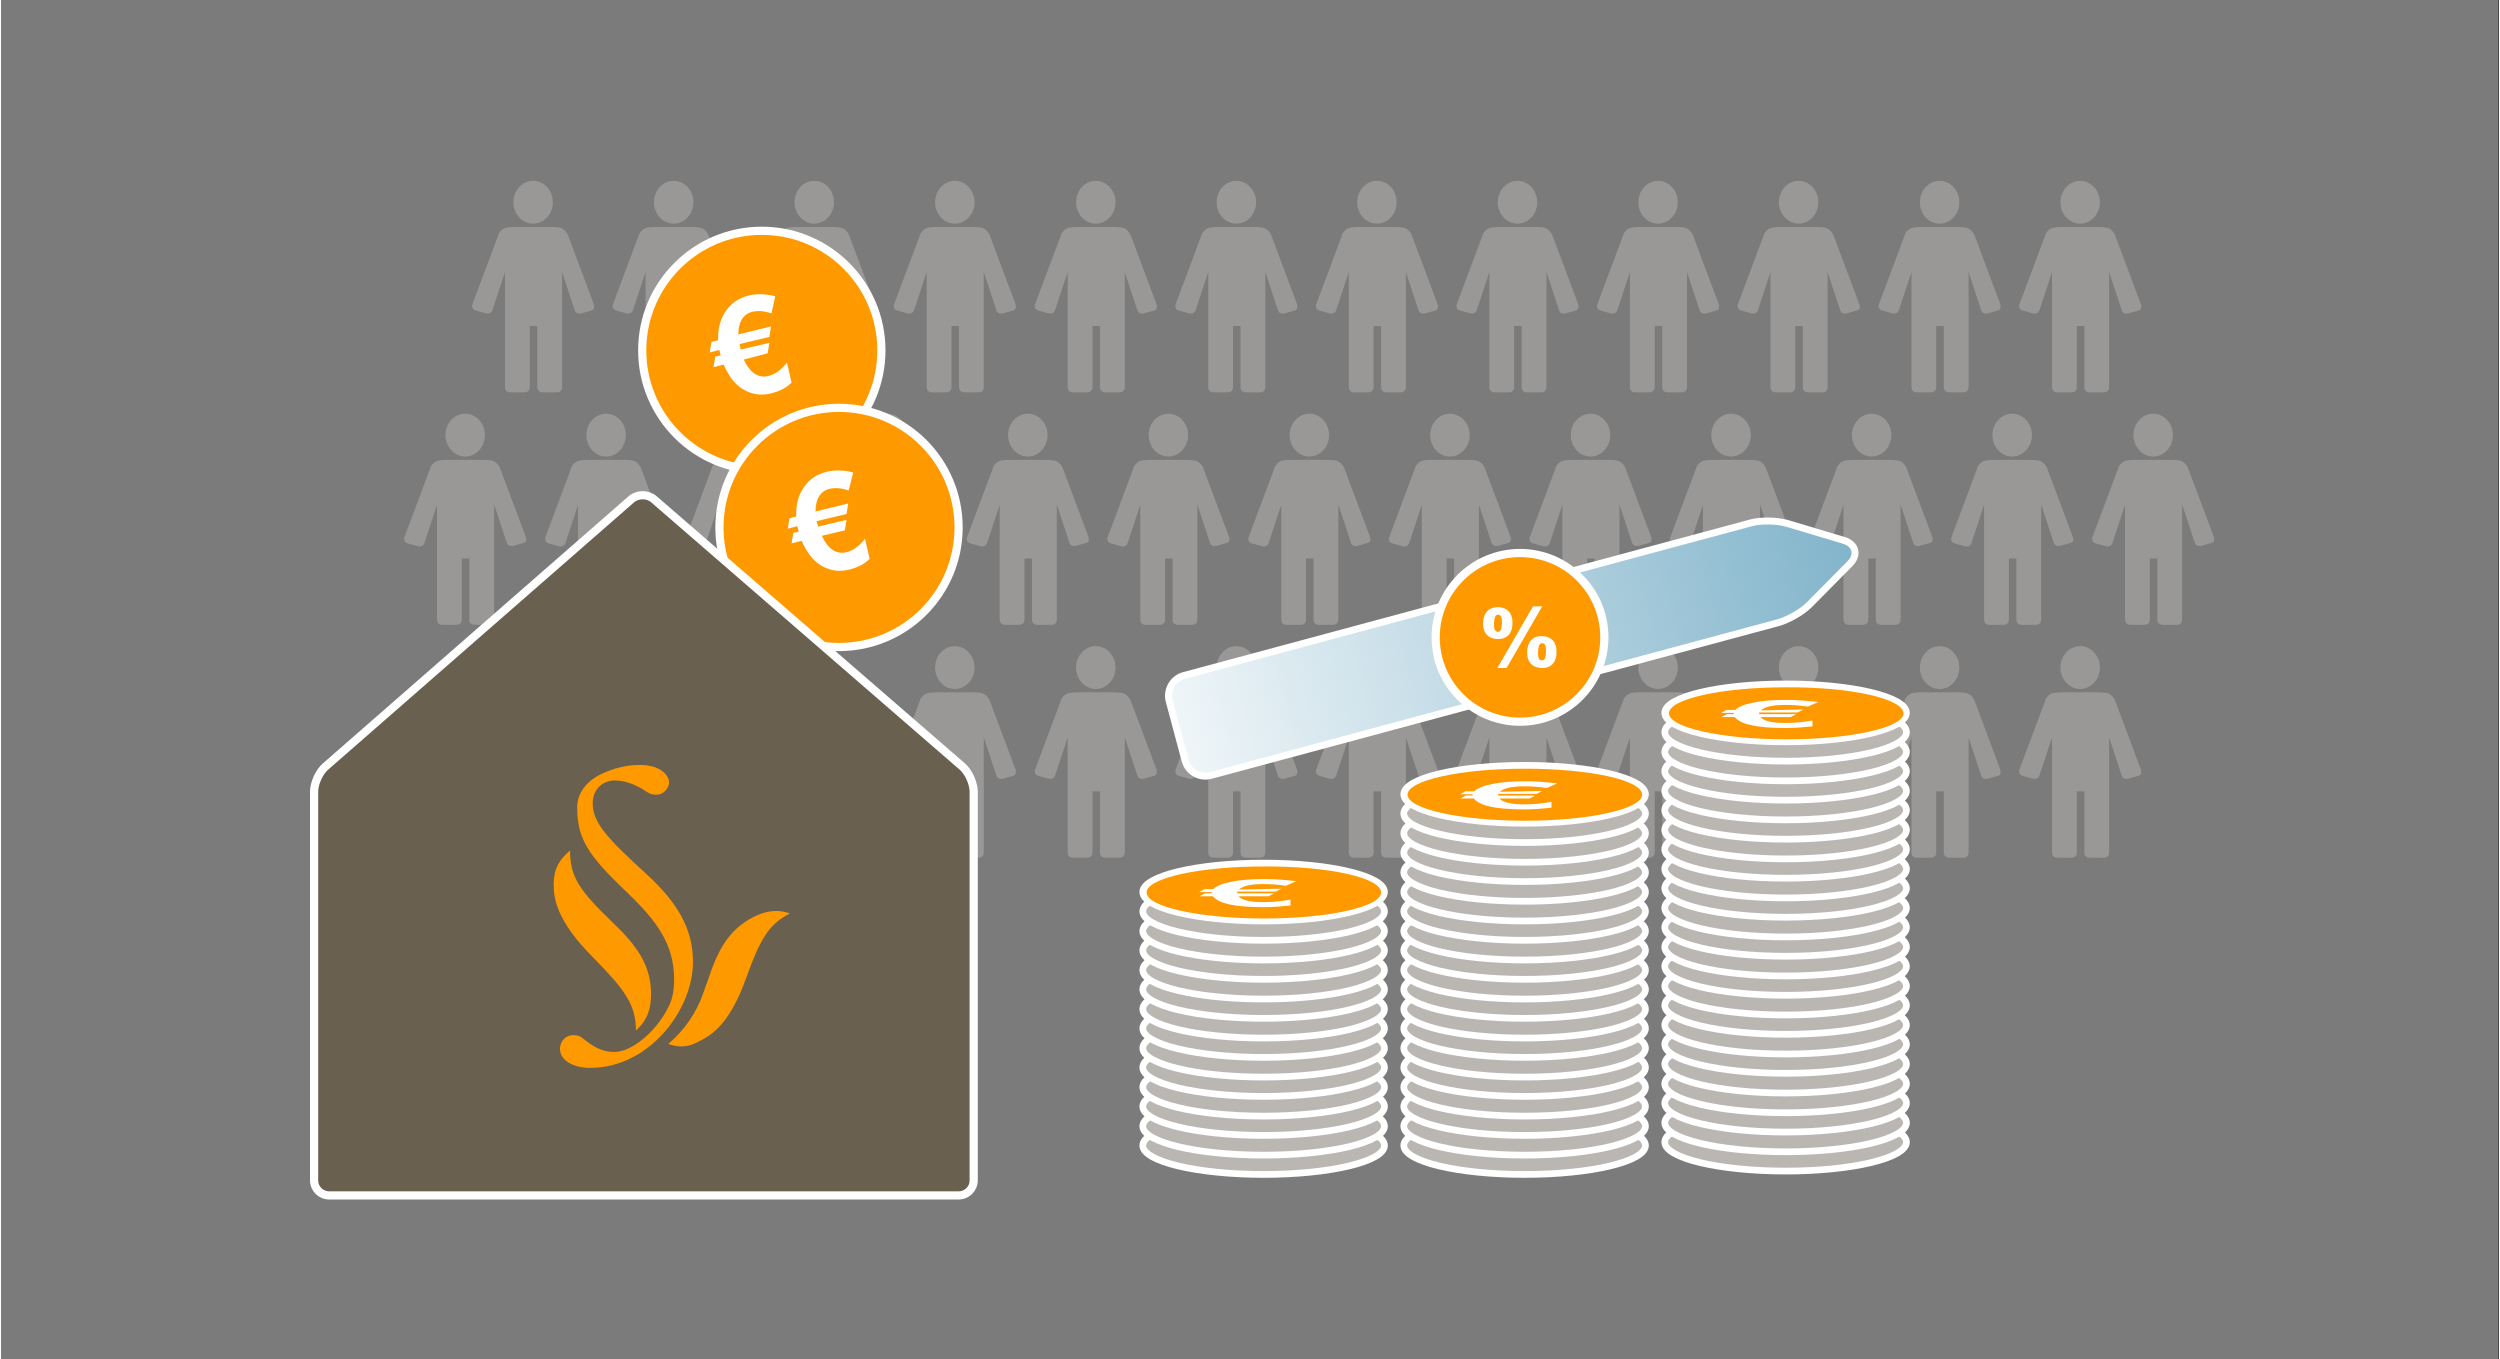 <?xml version="1.0" encoding="UTF-8" standalone="no"?>
<!-- Generator: Adobe Illustrator 18.1.1, SVG Export Plug-In . SVG Version: 6.00 Build 0)  -->

<svg
   xmlns:ns="&amp;ns_sfw;"
   xmlns:dc="http://purl.org/dc/elements/1.1/"
   xmlns:cc="http://creativecommons.org/ns#"
   xmlns:rdf="http://www.w3.org/1999/02/22-rdf-syntax-ns#"
   xmlns:svg="http://www.w3.org/2000/svg"
   xmlns="http://www.w3.org/2000/svg"
   xmlns:sodipodi="http://sodipodi.sourceforge.net/DTD/sodipodi-0.dtd"
   xmlns:inkscape="http://www.inkscape.org/namespaces/inkscape"
   version="1.1"
   id="Ebene_1"
   x="0px"
   y="0px"
   viewBox="0 0 595.3 323.9"
   enable-background="new 0 0 596 324"
   xml:space="preserve"
   inkscape:version="0.48.4 r9939"
   width="596"
   height="324"
   sodipodi:docname="teaser_grafik-01-01.svg"><rect x="0" y="0" width="595.3" height="323.9" fill="#333333" stroke="none"/><defs
   id="defs3787" /><sodipodi:namedview
   pagecolor="#ffffff"
   bordercolor="#666666"
   borderopacity="1"
   objecttolerance="10"
   gridtolerance="10"
   guidetolerance="10"
   inkscape:pageopacity="0"
   inkscape:pageshadow="2"
   inkscape:window-width="1161"
   inkscape:window-height="909"
   id="namedview3785"
   showgrid="false"
   inkscape:zoom="0.56776339"
   inkscape:cx="297.65"
   inkscape:cy="420.95"
   inkscape:window-x="0"
   inkscape:window-y="0"
   inkscape:window-maximized="0"
   inkscape:current-layer="Ebene_1" />
<rect
   y="-1.0621942e-005"
   width="595.1"
   height="323.9"
   id="rect3390"
   x="1.083118e-016"
   style="opacity:0.4;fill:#e6e6e6" />
<g
   id="g3392"
   transform="translate(0,-259.3)">
	<g
   id="g3394"
   style="opacity:0.5">
		<path
   d="m 126.8,312.6 c 2.6,0 4.7,-2.3 4.7,-5.1 0,-2.8 -2.1,-5.1 -4.7,-5.1 -2.6,0 -4.7,2.3 -4.7,5.1 0,2.8 2.1,5.1 4.7,5.1"
   id="path3396"
   inkscape:connector-curvature="0"
   style="fill:#bab6b2" />
		<path
   d="m 141.3,331.9 -6.1,-16.3 c -0.3,-0.9 -1,-1.7 -1.9,-2 -0.8,-0.2 -2.3,-0.2 -2.3,-0.2 l -4.1,0 -0.1,0 -0.1,0 -4.1,0 c 0,0 -1.6,0 -2.3,0.2 -1,0.3 -1.7,1.1 -1.9,2 l -6.1,16.3 c 0,0 -0.3,1.1 0.8,1.4 l 2.5,0.7 c 0,0 1.1,0.3 1.5,-0.8 l 3,-9.1 v 8.6 1.5 17.4 c 0,0 0,1.2 1.2,1.2 h 3.5 c 0,0 1.2,0 1.2,-1.2 V 337 l 0.9,0 0,0 h 0 0 l 0,0 0.9,0 v 14.6 c 0,1.2 1.2,1.2 1.2,1.2 h 3.5 c 1.2,0 1.2,-1.2 1.2,-1.2 v -17.4 -1.5 -8.6 l 3,9.1 c 0.3,1.1 1.5,0.8 1.5,0.8 l 2.5,-0.7 c 0.9,-0.2 0.6,-1.4 0.6,-1.4 z"
   id="path3398"
   inkscape:connector-curvature="0"
   style="fill:#bab6b2" />
	</g>
	<g
   id="g3400"
   style="opacity:0.5">
		<path
   d="m 160.3,312.6 c 2.6,0 4.7,-2.3 4.7,-5.1 0,-2.8 -2.1,-5.1 -4.7,-5.1 -2.6,0 -4.7,2.3 -4.7,5.1 0,2.8 2.1,5.1 4.7,5.1"
   id="path3402"
   inkscape:connector-curvature="0"
   style="fill:#bab6b2" />
		<path
   d="m 174.8,331.9 -6.1,-16.3 c -0.3,-0.9 -1,-1.7 -1.9,-2 -0.8,-0.2 -2.3,-0.2 -2.3,-0.2 l -4.1,0 -0.1,0 -0.1,0 -4.1,0 c 0,0 -1.6,0 -2.3,0.2 -1,0.3 -1.7,1.1 -1.9,2 l -6.1,16.3 c 0,0 -0.3,1.1 0.8,1.4 l 2.5,0.7 c 0,0 1.1,0.3 1.5,-0.8 l 3,-9.1 v 8.6 1.5 17.4 c 0,0 0,1.2 1.2,1.2 h 3.5 c 0,0 1.2,0 1.2,-1.2 V 337 l 0.9,0 0,0 h 0 0 l 0,0 0.9,0 v 14.6 c 0,1.2 1.2,1.2 1.2,1.2 h 3.5 c 1.2,0 1.2,-1.2 1.2,-1.2 v -17.4 -1.5 -8.6 l 3,9.1 c 0.3,1.1 1.5,0.8 1.5,0.8 l 2.5,-0.7 c 0.9,-0.2 0.6,-1.4 0.6,-1.4 z"
   id="path3404"
   inkscape:connector-curvature="0"
   style="fill:#bab6b2" />
	</g>
	<g
   id="g3406"
   style="opacity:0.5">
		<path
   d="m 193.8,312.6 c 2.6,0 4.7,-2.3 4.7,-5.1 0,-2.8 -2.1,-5.1 -4.7,-5.1 -2.6,0 -4.7,2.3 -4.7,5.1 0,2.8 2.1,5.1 4.7,5.1"
   id="path3408"
   inkscape:connector-curvature="0"
   style="fill:#bab6b2" />
		<path
   d="m 208.3,331.9 -6.1,-16.3 c -0.3,-0.9 -1,-1.7 -1.9,-2 -0.8,-0.2 -2.3,-0.2 -2.3,-0.2 l -4.1,0 -0.1,0 -0.1,0 -4.1,0 c 0,0 -1.6,0 -2.3,0.2 -1,0.3 -1.7,1.1 -1.9,2 l -6.1,16.3 c 0,0 -0.3,1.1 0.8,1.4 l 2.5,0.7 c 0,0 1.1,0.3 1.5,-0.8 l 3,-9.1 v 8.6 1.5 17.4 c 0,0 0,1.2 1.2,1.2 h 3.5 c 0,0 1.2,0 1.2,-1.2 V 337 l 0.9,0 0,0 h 0 0 l 0,0 0.9,0 v 14.6 c 0,1.2 1.2,1.2 1.2,1.2 h 3.5 c 1.2,0 1.2,-1.2 1.2,-1.2 v -17.4 -1.5 -8.6 l 3,9.1 c 0.3,1.1 1.5,0.8 1.5,0.8 l 2.5,-0.7 c 0.9,-0.2 0.6,-1.4 0.6,-1.4 z"
   id="path3410"
   inkscape:connector-curvature="0"
   style="fill:#bab6b2" />
	</g>
	<g
   id="g3412"
   style="opacity:0.5">
		<path
   d="m 227.3,312.6 c 2.6,0 4.7,-2.3 4.7,-5.1 0,-2.8 -2.1,-5.1 -4.7,-5.1 -2.6,0 -4.7,2.3 -4.7,5.1 0,2.8 2.1,5.1 4.7,5.1"
   id="path3414"
   inkscape:connector-curvature="0"
   style="fill:#bab6b2" />
		<path
   d="m 241.8,331.9 -6.1,-16.3 c -0.3,-0.9 -1,-1.7 -1.9,-2 -0.8,-0.2 -2.3,-0.2 -2.3,-0.2 l -4.1,0 -0.1,0 -0.1,0 -4.1,0 c 0,0 -1.6,0 -2.3,0.2 -1,0.3 -1.7,1.1 -1.9,2 l -6.1,16.3 c 0,0 -0.3,1.1 0.8,1.4 l 2.5,0.7 c 0,0 1.1,0.3 1.5,-0.8 l 3,-9.1 v 8.6 1.5 17.4 c 0,0 0,1.2 1.2,1.2 h 3.5 c 0,0 1.2,0 1.2,-1.2 V 337 l 0.9,0 0,0 h 0 0 l 0,0 0.9,0 v 14.6 c 0,1.2 1.2,1.2 1.2,1.2 h 3.5 c 1.2,0 1.2,-1.2 1.2,-1.2 v -17.4 -1.5 -8.6 l 3,9.1 c 0.3,1.1 1.5,0.8 1.5,0.8 l 2.5,-0.7 c 0.9,-0.2 0.6,-1.4 0.6,-1.4 z"
   id="path3416"
   inkscape:connector-curvature="0"
   style="fill:#bab6b2" />
	</g>
	<g
   id="g3418"
   style="opacity:0.5">
		<path
   d="m 260.9,312.6 c 2.6,0 4.7,-2.3 4.7,-5.1 0,-2.8 -2.1,-5.1 -4.7,-5.1 -2.6,0 -4.7,2.3 -4.7,5.1 0,2.8 2.1,5.1 4.7,5.1"
   id="path3420"
   inkscape:connector-curvature="0"
   style="fill:#bab6b2" />
		<path
   d="m 275.4,331.9 -6.1,-16.3 c -0.3,-0.9 -1,-1.7 -1.9,-2 -0.8,-0.2 -2.3,-0.2 -2.3,-0.2 l -4.1,0 -0.1,0 -0.1,0 -4.1,0 c 0,0 -1.6,0 -2.3,0.2 -1,0.3 -1.7,1.1 -1.9,2 l -6.1,16.3 c 0,0 -0.3,1.1 0.8,1.4 l 2.5,0.7 c 0,0 1.1,0.3 1.5,-0.8 l 3,-9.1 v 8.6 1.5 17.4 c 0,0 0,1.2 1.2,1.2 h 3.5 c 0,0 1.2,0 1.2,-1.2 V 337 l 0.9,0 0,0 h 0 0 l 0,0 0.9,0 v 14.6 c 0,1.2 1.2,1.2 1.2,1.2 h 3.5 c 1.2,0 1.2,-1.2 1.2,-1.2 v -17.4 -1.5 -8.6 l 3,9.1 c 0.3,1.1 1.5,0.8 1.5,0.8 l 2.5,-0.7 c 0.9,-0.2 0.6,-1.4 0.6,-1.4 z"
   id="path3422"
   inkscape:connector-curvature="0"
   style="fill:#bab6b2" />
	</g>
	<g
   id="g3424"
   style="opacity:0.5">
		<path
   d="m 294.4,312.6 c 2.6,0 4.7,-2.3 4.7,-5.1 0,-2.8 -2.1,-5.1 -4.7,-5.1 -2.6,0 -4.7,2.3 -4.7,5.1 0,2.8 2.1,5.1 4.7,5.1"
   id="path3426"
   inkscape:connector-curvature="0"
   style="fill:#bab6b2" />
		<path
   d="m 308.9,331.9 -6.1,-16.3 c -0.3,-0.9 -1,-1.7 -1.9,-2 -0.8,-0.2 -2.3,-0.2 -2.3,-0.2 l -4.1,0 -0.1,0 -0.1,0 -4.1,0 c 0,0 -1.6,0 -2.3,0.2 -1,0.3 -1.7,1.1 -1.9,2 l -6.1,16.3 c 0,0 -0.3,1.1 0.8,1.4 l 2.5,0.7 c 0,0 1.1,0.3 1.5,-0.8 l 3,-9.1 v 8.6 1.5 17.4 c 0,0 0,1.2 1.2,1.2 h 3.5 c 0,0 1.2,0 1.2,-1.2 V 337 l 0.9,0 0,0 h 0 0 l 0,0 0.9,0 v 14.6 c 0,1.2 1.2,1.2 1.2,1.2 h 3.5 c 1.2,0 1.2,-1.2 1.2,-1.2 v -17.4 -1.5 -8.6 l 3,9.1 c 0.3,1.1 1.5,0.8 1.5,0.8 l 2.5,-0.7 c 0.9,-0.2 0.6,-1.4 0.6,-1.4 z"
   id="path3428"
   inkscape:connector-curvature="0"
   style="fill:#bab6b2" />
	</g>
	<g
   id="g3430"
   style="opacity:0.5">
		<path
   d="m 327.9,312.6 c 2.6,0 4.7,-2.3 4.7,-5.1 0,-2.8 -2.1,-5.1 -4.7,-5.1 -2.6,0 -4.7,2.3 -4.7,5.1 0,2.8 2.1,5.1 4.7,5.1"
   id="path3432"
   inkscape:connector-curvature="0"
   style="fill:#bab6b2" />
		<path
   d="m 342.4,331.9 -6.1,-16.3 c -0.3,-0.9 -1,-1.7 -1.9,-2 -0.8,-0.2 -2.3,-0.2 -2.3,-0.2 l -4.1,0 -0.1,0 -0.1,0 -4.1,0 c 0,0 -1.6,0 -2.3,0.2 -1,0.3 -1.7,1.1 -1.9,2 l -6.1,16.3 c 0,0 -0.3,1.1 0.8,1.4 l 2.5,0.7 c 0,0 1.1,0.3 1.5,-0.8 l 3,-9.1 v 8.6 1.5 17.4 c 0,0 0,1.2 1.2,1.2 h 3.5 c 0,0 1.2,0 1.2,-1.2 V 337 l 0.9,0 0,0 h 0 0 l 0,0 0.9,0 v 14.6 c 0,1.2 1.2,1.2 1.2,1.2 h 3.5 c 1.2,0 1.2,-1.2 1.2,-1.2 v -17.4 -1.5 -8.6 l 3,9.1 c 0.3,1.1 1.5,0.8 1.5,0.8 l 2.5,-0.7 c 0.9,-0.2 0.6,-1.4 0.6,-1.4 z"
   id="path3434"
   inkscape:connector-curvature="0"
   style="fill:#bab6b2" />
	</g>
	<g
   id="g3436"
   style="opacity:0.5">
		<path
   d="m 361.4,312.6 c 2.6,0 4.7,-2.3 4.7,-5.1 0,-2.8 -2.1,-5.1 -4.7,-5.1 -2.6,0 -4.7,2.3 -4.7,5.1 0,2.8 2.1,5.1 4.7,5.1"
   id="path3438"
   inkscape:connector-curvature="0"
   style="fill:#bab6b2" />
		<path
   d="m 375.9,331.9 -6.1,-16.3 c -0.3,-0.9 -1,-1.7 -1.9,-2 -0.8,-0.2 -2.3,-0.2 -2.3,-0.2 l -4.1,0 -0.1,0 -0.1,0 -4.1,0 c 0,0 -1.6,0 -2.3,0.2 -1,0.3 -1.7,1.1 -1.9,2 l -6.1,16.3 c 0,0 -0.3,1.1 0.8,1.4 l 2.5,0.7 c 0,0 1.1,0.3 1.5,-0.8 l 3,-9.1 v 8.6 1.5 17.4 c 0,0 0,1.2 1.2,1.2 h 3.5 c 0,0 1.2,0 1.2,-1.2 V 337 l 0.9,0 0,0 h 0 0 l 0,0 0.9,0 v 14.6 c 0,1.2 1.2,1.2 1.2,1.2 h 3.5 c 1.2,0 1.2,-1.2 1.2,-1.2 v -17.4 -1.5 -8.6 l 3,9.1 c 0.3,1.1 1.5,0.8 1.5,0.8 l 2.5,-0.7 c 0.9,-0.2 0.6,-1.4 0.6,-1.4 z"
   id="path3440"
   inkscape:connector-curvature="0"
   style="fill:#bab6b2" />
	</g>
	<g
   id="g3442"
   style="opacity:0.5">
		<path
   d="m 394.9,312.6 c 2.6,0 4.7,-2.3 4.7,-5.1 0,-2.8 -2.1,-5.1 -4.7,-5.1 -2.6,0 -4.7,2.3 -4.7,5.1 0,2.8 2.1,5.1 4.7,5.1"
   id="path3444"
   inkscape:connector-curvature="0"
   style="fill:#bab6b2" />
		<path
   d="m 409.4,331.9 -6.1,-16.3 c -0.3,-0.9 -1,-1.7 -1.9,-2 -0.8,-0.2 -2.3,-0.2 -2.3,-0.2 l -4.1,0 -0.1,0 -0.1,0 -4.1,0 c 0,0 -1.6,0 -2.3,0.2 -1,0.3 -1.7,1.1 -1.9,2 l -6.1,16.3 c 0,0 -0.3,1.1 0.8,1.4 l 2.5,0.7 c 0,0 1.1,0.3 1.5,-0.8 l 3,-9.1 v 8.6 1.5 17.4 c 0,0 0,1.2 1.2,1.2 h 3.5 c 0,0 1.2,0 1.2,-1.2 V 337 l 0.9,0 0,0 h 0 0 l 0,0 0.9,0 v 14.6 c 0,1.2 1.2,1.2 1.2,1.2 h 3.5 c 1.2,0 1.2,-1.2 1.2,-1.2 v -17.4 -1.5 -8.6 l 3,9.1 c 0.3,1.1 1.5,0.8 1.5,0.8 l 2.5,-0.7 c 0.9,-0.2 0.6,-1.4 0.6,-1.4 z"
   id="path3446"
   inkscape:connector-curvature="0"
   style="fill:#bab6b2" />
	</g>
	<g
   id="g3448"
   style="opacity:0.5">
		<path
   d="m 428.4,312.6 c 2.6,0 4.7,-2.3 4.7,-5.1 0,-2.8 -2.1,-5.1 -4.7,-5.1 -2.6,0 -4.7,2.3 -4.7,5.1 0,2.8 2.2,5.1 4.7,5.1"
   id="path3450"
   inkscape:connector-curvature="0"
   style="fill:#bab6b2" />
		<path
   d="m 442.9,331.9 -6.1,-16.3 c -0.3,-0.9 -1,-1.7 -1.9,-2 -0.8,-0.2 -2.3,-0.2 -2.3,-0.2 l -4.1,0 -0.1,0 -0.1,0 -4.1,0 c 0,0 -1.6,0 -2.3,0.2 -1,0.3 -1.7,1.1 -1.9,2 l -6.1,16.3 c 0,0 -0.3,1.1 0.8,1.4 l 2.5,0.7 c 0,0 1.1,0.3 1.5,-0.8 l 3,-9.1 v 8.6 1.5 17.4 c 0,0 0,1.2 1.2,1.2 h 3.5 c 0,0 1.2,0 1.2,-1.2 V 337 l 0.9,0 0,0 h 0 0 l 0,0 0.9,0 v 14.6 c 0,1.2 1.2,1.2 1.2,1.2 h 3.5 c 1.2,0 1.2,-1.2 1.2,-1.2 v -17.4 -1.5 -8.6 l 3,9.1 c 0.3,1.1 1.5,0.8 1.5,0.8 l 2.5,-0.7 c 1,-0.2 0.6,-1.4 0.6,-1.4 z"
   id="path3452"
   inkscape:connector-curvature="0"
   style="fill:#bab6b2" />
	</g>
	<g
   id="g3454"
   style="opacity:0.5">
		<path
   d="m 462,312.6 c 2.6,0 4.7,-2.3 4.7,-5.1 0,-2.8 -2.1,-5.1 -4.7,-5.1 -2.6,0 -4.7,2.3 -4.7,5.1 0,2.8 2.1,5.1 4.7,5.1"
   id="path3456"
   inkscape:connector-curvature="0"
   style="fill:#bab6b2" />
		<path
   d="m 476.5,331.9 -6.1,-16.3 c -0.3,-0.9 -1,-1.7 -1.9,-2 -0.8,-0.2 -2.3,-0.2 -2.3,-0.2 l -4.1,0 -0.1,0 -0.1,0 -4.1,0 c 0,0 -1.6,0 -2.3,0.2 -1,0.3 -1.7,1.1 -1.9,2 l -6.1,16.3 c 0,0 -0.3,1.1 0.8,1.4 l 2.5,0.7 c 0,0 1.1,0.3 1.5,-0.8 l 3,-9.1 v 8.6 1.5 17.4 c 0,0 0,1.2 1.2,1.2 h 3.5 c 0,0 1.2,0 1.2,-1.2 V 337 l 0.9,0 0,0 h 0 0 l 0,0 0.9,0 v 14.6 c 0,1.2 1.2,1.2 1.2,1.2 h 3.5 c 1.2,0 1.2,-1.2 1.2,-1.2 v -17.4 -1.5 -8.6 l 3,9.1 c 0.3,1.1 1.5,0.8 1.5,0.8 l 2.5,-0.7 c 0.9,-0.2 0.6,-1.4 0.6,-1.4 z"
   id="path3458"
   inkscape:connector-curvature="0"
   style="fill:#bab6b2" />
	</g>
	<g
   id="g3460"
   style="opacity:0.5">
		<path
   d="m 495.5,312.6 c 2.6,0 4.7,-2.3 4.7,-5.1 0,-2.8 -2.1,-5.1 -4.7,-5.1 -2.6,0 -4.7,2.3 -4.7,5.1 0,2.8 2.1,5.1 4.7,5.1"
   id="path3462"
   inkscape:connector-curvature="0"
   style="fill:#bab6b2" />
		<path
   d="m 510,331.9 -6.1,-16.3 c -0.3,-0.9 -1,-1.7 -1.9,-2 -0.8,-0.2 -2.3,-0.2 -2.3,-0.2 l -4.1,0 -0.1,0 -0.1,0 -4.1,0 c 0,0 -1.6,0 -2.3,0.2 -1,0.3 -1.7,1.1 -1.9,2 l -6.1,16.3 c 0,0 -0.3,1.1 0.8,1.4 l 2.5,0.7 c 0,0 1.1,0.3 1.5,-0.8 l 3,-9.1 v 8.6 1.5 17.4 c 0,0 0,1.2 1.2,1.2 h 3.5 c 0,0 1.2,0 1.2,-1.2 V 337 l 0.9,0 0,0 h 0 0 l 0,0 0.9,0 v 14.6 c 0,1.2 1.2,1.2 1.2,1.2 h 3.5 c 1.2,0 1.2,-1.2 1.2,-1.2 v -17.4 -1.5 -8.6 l 3,9.1 c 0.3,1.1 1.5,0.8 1.5,0.8 l 2.5,-0.7 c 0.9,-0.2 0.6,-1.4 0.6,-1.4 z"
   id="path3464"
   inkscape:connector-curvature="0"
   style="fill:#bab6b2" />
	</g>
	<g
   id="g3466"
   style="opacity:0.5">
		<path
   d="m 110.6,368.1 c 2.6,0 4.7,-2.3 4.7,-5.1 0,-2.8 -2.1,-5.1 -4.7,-5.1 -2.6,0 -4.7,2.3 -4.7,5.1 0,2.8 2.2,5.1 4.7,5.1"
   id="path3468"
   inkscape:connector-curvature="0"
   style="fill:#bab6b2" />
		<path
   d="M 125.1,387.4 119,371.1 c -0.3,-0.9 -1,-1.7 -1.9,-2 -0.8,-0.2 -2.3,-0.2 -2.3,-0.2 l -4.1,0 -0.1,0 -0.1,0 -4.1,0 c 0,0 -1.6,0 -2.3,0.2 -1,0.3 -1.7,1.1 -1.9,2 l -6.1,16.3 c 0,0 -0.3,1.1 0.8,1.4 l 2.5,0.7 c 0,0 1.1,0.3 1.5,-0.8 l 3,-9.1 v 8.6 1.5 17.3 c 0,0 0,1.2 1.2,1.2 h 3.5 c 0,0 1.2,0 1.2,-1.2 v -14.6 l 0.9,0 0,0 h 0 0 l 0,0 0.9,0 V 407 c 0,1.2 1.2,1.2 1.2,1.2 h 3.5 c 1.2,0 1.2,-1.2 1.2,-1.2 v -17.4 -1.5 -8.6 l 3,9.1 c 0.3,1.1 1.5,0.8 1.5,0.8 l 2.5,-0.7 c 1,-0.2 0.6,-1.3 0.6,-1.3 z"
   id="path3470"
   inkscape:connector-curvature="0"
   style="fill:#bab6b2" />
	</g>
	<g
   id="g3472"
   style="opacity:0.5">
		<path
   d="m 144.2,368.1 c 2.6,0 4.7,-2.3 4.7,-5.1 0,-2.8 -2.1,-5.1 -4.7,-5.1 -2.6,0 -4.7,2.3 -4.7,5.1 0,2.8 2.1,5.1 4.7,5.1"
   id="path3474"
   inkscape:connector-curvature="0"
   style="fill:#bab6b2" />
		<path
   d="m 158.7,387.4 -6.1,-16.3 c -0.3,-0.9 -1,-1.7 -1.9,-2 -0.8,-0.2 -2.3,-0.2 -2.3,-0.2 l -4.1,0 -0.1,0 -0.1,0 -4.1,0 c 0,0 -1.6,0 -2.3,0.2 -1,0.3 -1.7,1.1 -1.9,2 l -6.1,16.3 c 0,0 -0.3,1.1 0.8,1.4 l 2.5,0.7 c 0,0 1.1,0.3 1.5,-0.8 l 3,-9.1 v 8.6 1.5 17.3 c 0,0 0,1.2 1.2,1.2 h 3.5 c 0,0 1.2,0 1.2,-1.2 v -14.6 l 0.9,0 0,0 h 0 0 l 0,0 0.9,0 V 407 c 0,1.2 1.2,1.2 1.2,1.2 h 3.5 c 1.2,0 1.2,-1.2 1.2,-1.2 v -17.4 -1.5 -8.6 l 3,9.1 c 0.3,1.1 1.5,0.8 1.5,0.8 l 2.5,-0.7 c 0.9,-0.2 0.6,-1.3 0.6,-1.3 z"
   id="path3476"
   inkscape:connector-curvature="0"
   style="fill:#bab6b2" />
	</g>
	<g
   id="g3478"
   style="opacity:0.5">
		<path
   d="m 177.7,368.1 c 2.6,0 4.7,-2.3 4.7,-5.1 0,-2.8 -2.1,-5.1 -4.7,-5.1 -2.6,0 -4.7,2.3 -4.7,5.1 0,2.8 2.1,5.1 4.7,5.1"
   id="path3480"
   inkscape:connector-curvature="0"
   style="fill:#bab6b2" />
		<path
   d="m 192.2,387.4 -6.1,-16.3 c -0.3,-0.9 -1,-1.7 -1.9,-2 -0.8,-0.2 -2.3,-0.2 -2.3,-0.2 l -4.1,0 -0.1,0 -0.1,0 -4.1,0 c 0,0 -1.6,0 -2.3,0.2 -1,0.3 -1.7,1.1 -1.9,2 l -6.1,16.3 c 0,0 -0.3,1.1 0.8,1.4 l 2.5,0.7 c 0,0 1.1,0.3 1.5,-0.8 l 3,-9.1 v 8.6 1.5 17.3 c 0,0 0,1.2 1.2,1.2 h 3.5 c 0,0 1.2,0 1.2,-1.2 v -14.6 l 0.9,0 0,0 h 0 0 l 0,0 0.9,0 V 407 c 0,1.2 1.2,1.2 1.2,1.2 h 3.5 c 1.2,0 1.2,-1.2 1.2,-1.2 v -17.4 -1.5 -8.6 l 3,9.1 c 0.3,1.1 1.5,0.8 1.5,0.8 l 2.5,-0.7 c 0.9,-0.2 0.6,-1.3 0.6,-1.3 z"
   id="path3482"
   inkscape:connector-curvature="0"
   style="fill:#bab6b2" />
	</g>
	<g
   id="g3484"
   style="opacity:0.5">
		<path
   d="m 211.2,368.1 c 2.6,0 4.7,-2.3 4.7,-5.1 0,-2.8 -2.1,-5.1 -4.7,-5.1 -2.6,0 -4.7,2.3 -4.7,5.1 0,2.8 2.1,5.1 4.7,5.1"
   id="path3486"
   inkscape:connector-curvature="0"
   style="fill:#bab6b2" />
		<path
   d="m 225.7,387.4 -6.1,-16.3 c -0.3,-0.9 -1,-1.7 -1.9,-2 -0.8,-0.2 -2.3,-0.2 -2.3,-0.2 l -4.1,0 -0.1,0 -0.1,0 -4.1,0 c 0,0 -1.6,0 -2.3,0.2 -1,0.3 -1.7,1.1 -1.9,2 l -6.1,16.3 c 0,0 -0.3,1.1 0.8,1.4 l 2.5,0.7 c 0,0 1.1,0.3 1.5,-0.8 l 3,-9.1 v 8.6 1.5 17.3 c 0,0 0,1.2 1.2,1.2 h 3.5 c 0,0 1.2,0 1.2,-1.2 v -14.6 l 0.9,0 0,0 h 0 0 l 0,0 0.9,0 V 407 c 0,1.2 1.2,1.2 1.2,1.2 h 3.5 c 1.2,0 1.2,-1.2 1.2,-1.2 v -17.4 -1.5 -8.6 l 3,9.1 c 0.3,1.1 1.5,0.8 1.5,0.8 l 2.5,-0.7 c 0.9,-0.2 0.6,-1.3 0.6,-1.3 z"
   id="path3488"
   inkscape:connector-curvature="0"
   style="fill:#bab6b2" />
	</g>
	<g
   id="g3490"
   style="opacity:0.5">
		<path
   d="m 244.7,368.1 c 2.6,0 4.7,-2.3 4.7,-5.1 0,-2.8 -2.1,-5.1 -4.7,-5.1 -2.6,0 -4.7,2.3 -4.7,5.1 0,2.8 2.1,5.1 4.7,5.1"
   id="path3492"
   inkscape:connector-curvature="0"
   style="fill:#bab6b2" />
		<path
   d="m 259.2,387.4 -6.1,-16.3 c -0.3,-0.9 -1,-1.7 -1.9,-2 -0.8,-0.2 -2.3,-0.2 -2.3,-0.2 l -4.1,0 -0.1,0 -0.1,0 -4.1,0 c 0,0 -1.6,0 -2.3,0.2 -1,0.3 -1.7,1.1 -1.9,2 l -6.1,16.3 c 0,0 -0.3,1.1 0.8,1.4 l 2.5,0.7 c 0,0 1.1,0.3 1.5,-0.8 l 3,-9.1 v 8.6 1.5 17.3 c 0,0 0,1.2 1.2,1.2 h 3.5 c 0,0 1.2,0 1.2,-1.2 v -14.6 l 0.9,0 0,0 h 0 0 l 0,0 0.9,0 V 407 c 0,1.2 1.2,1.2 1.2,1.2 h 3.5 c 1.2,0 1.2,-1.2 1.2,-1.2 v -17.4 -1.5 -8.6 l 3,9.1 c 0.3,1.1 1.5,0.8 1.5,0.8 l 2.5,-0.7 c 0.9,-0.2 0.6,-1.3 0.6,-1.3 z"
   id="path3494"
   inkscape:connector-curvature="0"
   style="fill:#bab6b2" />
	</g>
	<g
   id="g3496"
   style="opacity:0.5">
		<path
   d="m 278.2,368.1 c 2.6,0 4.7,-2.3 4.7,-5.1 0,-2.8 -2.1,-5.1 -4.7,-5.1 -2.6,0 -4.7,2.3 -4.7,5.1 0,2.8 2.1,5.1 4.7,5.1"
   id="path3498"
   inkscape:connector-curvature="0"
   style="fill:#bab6b2" />
		<path
   d="m 292.7,387.4 -6.1,-16.3 c -0.3,-0.9 -1,-1.7 -1.9,-2 -0.8,-0.2 -2.3,-0.2 -2.3,-0.2 l -4.1,0 -0.1,0 -0.1,0 -4.1,0 c 0,0 -1.6,0 -2.3,0.2 -1,0.3 -1.7,1.1 -1.9,2 l -6.1,16.3 c 0,0 -0.3,1.1 0.8,1.4 l 2.5,0.7 c 0,0 1.1,0.3 1.5,-0.8 l 3,-9.1 v 8.6 1.5 17.3 c 0,0 0,1.2 1.2,1.2 h 3.5 c 0,0 1.2,0 1.2,-1.2 v -14.6 l 0.9,0 0,0 h 0 0 l 0,0 0.9,0 V 407 c 0,1.2 1.2,1.2 1.2,1.2 h 3.5 c 1.2,0 1.2,-1.2 1.2,-1.2 v -17.4 -1.5 -8.6 l 3,9.1 c 0.3,1.1 1.5,0.8 1.5,0.8 l 2.5,-0.7 c 0.9,-0.2 0.6,-1.3 0.6,-1.3 z"
   id="path3500"
   inkscape:connector-curvature="0"
   style="fill:#bab6b2" />
	</g>
	<g
   id="g3502"
   style="opacity:0.5">
		<path
   d="m 311.8,368.1 c 2.6,0 4.7,-2.3 4.7,-5.1 0,-2.8 -2.1,-5.1 -4.7,-5.1 -2.6,0 -4.7,2.3 -4.7,5.1 0,2.8 2.1,5.1 4.7,5.1"
   id="path3504"
   inkscape:connector-curvature="0"
   style="fill:#bab6b2" />
		<path
   d="m 326.3,387.4 -6.1,-16.3 c -0.3,-0.9 -1,-1.7 -1.9,-2 -0.8,-0.2 -2.3,-0.2 -2.3,-0.2 l -4.1,0 -0.1,0 -0.1,0 -4.1,0 c 0,0 -1.6,0 -2.3,0.2 -1,0.3 -1.7,1.1 -1.9,2 l -6.1,16.3 c 0,0 -0.3,1.1 0.8,1.4 l 2.5,0.7 c 0,0 1.1,0.3 1.5,-0.8 l 3,-9.1 v 8.6 1.5 17.3 c 0,0 0,1.2 1.2,1.2 h 3.5 c 0,0 1.2,0 1.2,-1.2 v -14.6 l 0.9,0 0,0 h 0 0 l 0,0 0.9,0 V 407 c 0,1.2 1.2,1.2 1.2,1.2 h 3.5 c 1.2,0 1.2,-1.2 1.2,-1.2 v -17.4 -1.5 -8.6 l 3,9.1 c 0.3,1.1 1.5,0.8 1.5,0.8 l 2.5,-0.7 c 0.9,-0.2 0.6,-1.3 0.6,-1.3 z"
   id="path3506"
   inkscape:connector-curvature="0"
   style="fill:#bab6b2" />
	</g>
	<g
   id="g3508"
   style="opacity:0.5">
		<path
   d="m 345.3,368.1 c 2.6,0 4.7,-2.3 4.7,-5.1 0,-2.8 -2.1,-5.1 -4.7,-5.1 -2.6,0 -4.7,2.3 -4.7,5.1 0,2.8 2.1,5.1 4.7,5.1"
   id="path3510"
   inkscape:connector-curvature="0"
   style="fill:#bab6b2" />
		<path
   d="m 359.8,387.4 -6.1,-16.3 c -0.3,-0.9 -1,-1.7 -1.9,-2 -0.8,-0.2 -2.3,-0.2 -2.3,-0.2 l -4.1,0 -0.1,0 -0.1,0 -4.1,0 c 0,0 -1.6,0 -2.3,0.2 -1,0.3 -1.7,1.1 -1.9,2 l -6.1,16.3 c 0,0 -0.3,1.1 0.8,1.4 l 2.5,0.7 c 0,0 1.1,0.3 1.5,-0.8 l 3,-9.1 v 8.6 1.5 17.3 c 0,0 0,1.2 1.2,1.2 h 3.5 c 0,0 1.2,0 1.2,-1.2 v -14.6 l 0.9,0 0,0 h 0 0 l 0,0 0.9,0 V 407 c 0,1.2 1.2,1.2 1.2,1.2 h 3.5 c 1.2,0 1.2,-1.2 1.2,-1.2 v -17.4 -1.5 -8.6 l 3,9.1 c 0.3,1.1 1.5,0.8 1.5,0.8 l 2.5,-0.7 c 0.9,-0.2 0.6,-1.3 0.6,-1.3 z"
   id="path3512"
   inkscape:connector-curvature="0"
   style="fill:#bab6b2" />
	</g>
	<g
   id="g3514"
   style="opacity:0.5">
		<path
   d="m 378.8,368.1 c 2.6,0 4.7,-2.3 4.7,-5.1 0,-2.8 -2.1,-5.1 -4.7,-5.1 -2.6,0 -4.7,2.3 -4.7,5.1 0,2.8 2.1,5.1 4.7,5.1"
   id="path3516"
   inkscape:connector-curvature="0"
   style="fill:#bab6b2" />
		<path
   d="m 393.3,387.4 -6.1,-16.3 c -0.3,-0.9 -1,-1.7 -1.9,-2 -0.8,-0.2 -2.3,-0.2 -2.3,-0.2 l -4.1,0 -0.1,0 -0.1,0 -4.1,0 c 0,0 -1.6,0 -2.3,0.2 -1,0.3 -1.7,1.1 -1.9,2 l -6.1,16.3 c 0,0 -0.3,1.1 0.8,1.4 l 2.5,0.7 c 0,0 1.1,0.3 1.5,-0.8 l 3,-9.1 v 8.6 1.5 17.3 c 0,0 0,1.2 1.2,1.2 h 3.5 c 0,0 1.2,0 1.2,-1.2 v -14.6 l 0.9,0 0,0 h 0 0 l 0,0 0.9,0 V 407 c 0,1.2 1.2,1.2 1.2,1.2 h 3.5 c 1.2,0 1.2,-1.2 1.2,-1.2 v -17.4 -1.5 -8.6 l 3,9.1 c 0.3,1.1 1.5,0.8 1.5,0.8 l 2.5,-0.7 c 0.9,-0.2 0.6,-1.3 0.6,-1.3 z"
   id="path3518"
   inkscape:connector-curvature="0"
   style="fill:#bab6b2" />
	</g>
	<g
   id="g3520"
   style="opacity:0.5">
		<path
   d="m 412.3,368.1 c 2.6,0 4.7,-2.3 4.7,-5.1 0,-2.8 -2.1,-5.1 -4.7,-5.1 -2.6,0 -4.7,2.3 -4.7,5.1 0,2.8 2.1,5.1 4.7,5.1"
   id="path3522"
   inkscape:connector-curvature="0"
   style="fill:#bab6b2" />
		<path
   d="m 426.8,387.4 -6.1,-16.3 c -0.3,-0.9 -1,-1.7 -1.9,-2 -0.8,-0.2 -2.3,-0.2 -2.3,-0.2 l -4.1,0 -0.1,0 -0.1,0 -4.1,0 c 0,0 -1.6,0 -2.3,0.2 -1,0.3 -1.7,1.1 -1.9,2 l -6.1,16.3 c 0,0 -0.3,1.1 0.8,1.4 l 2.5,0.7 c 0,0 1.1,0.3 1.5,-0.8 l 3,-9.1 v 8.6 1.5 17.3 c 0,0 0,1.2 1.2,1.2 h 3.5 c 0,0 1.2,0 1.2,-1.2 v -14.6 l 0.9,0 0,0 h 0 0 l 0,0 0.9,0 V 407 c 0,1.2 1.2,1.2 1.2,1.2 h 3.5 c 1.2,0 1.2,-1.2 1.2,-1.2 v -17.4 -1.5 -8.6 l 3,9.1 c 0.3,1.1 1.5,0.8 1.5,0.8 l 2.5,-0.7 c 0.9,-0.2 0.6,-1.3 0.6,-1.3 z"
   id="path3524"
   inkscape:connector-curvature="0"
   style="fill:#bab6b2" />
	</g>
	<g
   id="g3526"
   style="opacity:0.5">
		<path
   d="m 445.8,368.1 c 2.6,0 4.7,-2.3 4.7,-5.1 0,-2.8 -2.1,-5.1 -4.7,-5.1 -2.6,0 -4.7,2.3 -4.7,5.1 0,2.8 2.1,5.1 4.7,5.1"
   id="path3528"
   inkscape:connector-curvature="0"
   style="fill:#bab6b2" />
		<path
   d="m 460.3,387.4 -6.1,-16.3 c -0.3,-0.9 -1,-1.7 -1.9,-2 -0.8,-0.2 -2.3,-0.2 -2.3,-0.2 l -4.1,0 -0.1,0 -0.1,0 -4.1,0 c 0,0 -1.6,0 -2.3,0.2 -1,0.3 -1.7,1.1 -1.9,2 l -6.1,16.3 c 0,0 -0.3,1.1 0.8,1.4 l 2.5,0.7 c 0,0 1.1,0.3 1.5,-0.8 l 3,-9.1 v 8.6 1.5 17.3 c 0,0 0,1.2 1.2,1.2 h 3.5 c 0,0 1.2,0 1.2,-1.2 v -14.6 l 0.9,0 0,0 h 0 0 l 0,0 0.9,0 V 407 c 0,1.2 1.2,1.2 1.2,1.2 h 3.5 c 1.2,0 1.2,-1.2 1.2,-1.2 v -17.4 -1.5 -8.6 l 3,9.1 c 0.3,1.1 1.5,0.8 1.5,0.8 l 2.5,-0.7 c 0.9,-0.2 0.6,-1.3 0.6,-1.3 z"
   id="path3530"
   inkscape:connector-curvature="0"
   style="fill:#bab6b2" />
	</g>
	<g
   id="g3532"
   style="opacity:0.5">
		<path
   d="m 479.3,368.1 c 2.6,0 4.7,-2.3 4.7,-5.1 0,-2.8 -2.1,-5.1 -4.7,-5.1 -2.6,0 -4.7,2.3 -4.7,5.1 0,2.8 2.1,5.1 4.7,5.1"
   id="path3534"
   inkscape:connector-curvature="0"
   style="fill:#bab6b2" />
		<path
   d="m 493.8,387.4 -6.1,-16.3 c -0.3,-0.9 -1,-1.7 -1.9,-2 -0.8,-0.2 -2.3,-0.2 -2.3,-0.2 l -4.1,0 -0.1,0 -0.1,0 -4.1,0 c 0,0 -1.6,0 -2.3,0.2 -1,0.3 -1.7,1.1 -1.9,2 l -6.1,16.3 c 0,0 -0.3,1.1 0.8,1.4 l 2.5,0.7 c 0,0 1.1,0.3 1.5,-0.8 l 3,-9.1 v 8.6 1.5 17.3 c 0,0 0,1.2 1.2,1.2 h 3.5 c 0,0 1.2,0 1.2,-1.2 v -14.6 l 0.9,0 0,0 h 0 0 l 0,0 0.9,0 V 407 c 0,1.2 1.2,1.2 1.2,1.2 h 3.5 c 1.2,0 1.2,-1.2 1.2,-1.2 v -17.4 -1.5 -8.6 l 3,9.1 c 0.3,1.1 1.5,0.8 1.5,0.8 l 2.5,-0.7 c 1,-0.2 0.6,-1.3 0.6,-1.3 z"
   id="path3536"
   inkscape:connector-curvature="0"
   style="fill:#bab6b2" />
	</g>
	<g
   id="g3538"
   style="opacity:0.5">
		<path
   d="m 512.9,368.1 c 2.6,0 4.7,-2.3 4.7,-5.1 0,-2.8 -2.1,-5.1 -4.7,-5.1 -2.6,0 -4.7,2.3 -4.7,5.1 0,2.8 2.1,5.1 4.7,5.1"
   id="path3540"
   inkscape:connector-curvature="0"
   style="fill:#bab6b2" />
		<path
   d="m 527.4,387.4 -6.1,-16.3 c -0.3,-0.9 -1,-1.7 -1.9,-2 -0.8,-0.2 -2.3,-0.2 -2.3,-0.2 l -4.1,0 -0.1,0 -0.1,0 -4.1,0 c 0,0 -1.6,0 -2.3,0.2 -1,0.3 -1.7,1.1 -1.9,2 l -6.1,16.3 c 0,0 -0.3,1.1 0.8,1.4 l 2.5,0.7 c 0,0 1.1,0.3 1.5,-0.8 l 3,-9.1 v 8.6 1.5 17.3 c 0,0 0,1.2 1.2,1.2 h 3.5 c 0,0 1.2,0 1.2,-1.2 v -14.6 l 0.9,0 0,0 h 0 0 l 0,0 0.9,0 V 407 c 0,1.2 1.2,1.2 1.2,1.2 h 3.5 c 1.2,0 1.2,-1.2 1.2,-1.2 v -17.4 -1.5 -8.6 l 3,9.1 c 0.3,1.1 1.5,0.8 1.5,0.8 l 2.5,-0.7 c 0.9,-0.2 0.6,-1.3 0.6,-1.3 z"
   id="path3542"
   inkscape:connector-curvature="0"
   style="fill:#bab6b2" />
	</g>
	<g
   id="g3544"
   style="opacity:0.5">
		<path
   d="m 126.8,423.5 c 2.6,0 4.7,-2.3 4.7,-5.1 0,-2.8 -2.1,-5.1 -4.7,-5.1 -2.6,0 -4.7,2.3 -4.7,5.1 0,2.8 2.1,5.1 4.7,5.1"
   id="path3546"
   inkscape:connector-curvature="0"
   style="fill:#bab6b2" />
		<path
   d="m 141.3,442.8 -6.1,-16.3 c -0.3,-0.9 -1,-1.7 -1.9,-2 -0.8,-0.2 -2.3,-0.2 -2.3,-0.2 l -4.1,0 -0.1,0 -0.1,0 -4.1,0 c 0,0 -1.6,0 -2.3,0.2 -1,0.3 -1.7,1.1 -1.9,2 l -6.1,16.3 c 0,0 -0.3,1.1 0.8,1.4 l 2.5,0.7 c 0,0 1.1,0.3 1.5,-0.8 l 3,-9.1 v 8.6 1.5 17.4 c 0,0 0,1.2 1.2,1.2 h 3.5 c 0,0 1.2,0 1.2,-1.2 v -14.6 l 0.9,0 0,0 h 0 0 l 0,0 0.9,0 v 14.6 c 0,1.2 1.2,1.2 1.2,1.2 h 3.5 c 1.2,0 1.2,-1.2 1.2,-1.2 v -17.4 -1.5 -8.6 l 3,9.1 c 0.3,1.1 1.5,0.8 1.5,0.8 l 2.5,-0.7 c 0.9,-0.2 0.6,-1.4 0.6,-1.4 z"
   id="path3548"
   inkscape:connector-curvature="0"
   style="fill:#bab6b2" />
	</g>
	<g
   id="g3550"
   style="opacity:0.5">
		<path
   d="m 160.3,423.5 c 2.6,0 4.7,-2.3 4.7,-5.1 0,-2.8 -2.1,-5.1 -4.7,-5.1 -2.6,0 -4.7,2.3 -4.7,5.1 0,2.8 2.1,5.1 4.7,5.1"
   id="path3552"
   inkscape:connector-curvature="0"
   style="fill:#bab6b2" />
		<path
   d="m 174.8,442.8 -6.1,-16.3 c -0.3,-0.9 -1,-1.7 -1.9,-2 -0.8,-0.2 -2.3,-0.2 -2.3,-0.2 l -4.1,0 -0.1,0 -0.1,0 -4.1,0 c 0,0 -1.6,0 -2.3,0.2 -1,0.3 -1.7,1.1 -1.9,2 l -6.1,16.3 c 0,0 -0.3,1.1 0.8,1.4 l 2.5,0.7 c 0,0 1.1,0.3 1.5,-0.8 l 3,-9.1 v 8.6 1.5 17.4 c 0,0 0,1.2 1.2,1.2 h 3.5 c 0,0 1.2,0 1.2,-1.2 v -14.6 l 0.9,0 0,0 h 0 0 l 0,0 0.9,0 v 14.6 c 0,1.2 1.2,1.2 1.2,1.2 h 3.5 c 1.2,0 1.2,-1.2 1.2,-1.2 v -17.4 -1.5 -8.6 l 3,9.1 c 0.3,1.1 1.5,0.8 1.5,0.8 l 2.5,-0.7 c 0.9,-0.2 0.6,-1.4 0.6,-1.4 z"
   id="path3554"
   inkscape:connector-curvature="0"
   style="fill:#bab6b2" />
	</g>
	<g
   id="g3556"
   style="opacity:0.5">
		<path
   d="m 193.8,423.5 c 2.6,0 4.7,-2.3 4.7,-5.1 0,-2.8 -2.1,-5.1 -4.7,-5.1 -2.6,0 -4.7,2.3 -4.7,5.1 0,2.8 2.1,5.1 4.7,5.1"
   id="path3558"
   inkscape:connector-curvature="0"
   style="fill:#bab6b2" />
		<path
   d="m 208.3,442.8 -6.1,-16.3 c -0.3,-0.9 -1,-1.7 -1.9,-2 -0.8,-0.2 -2.3,-0.2 -2.3,-0.2 l -4.1,0 -0.1,0 -0.1,0 -4.1,0 c 0,0 -1.6,0 -2.3,0.2 -1,0.3 -1.7,1.1 -1.9,2 l -6.1,16.3 c 0,0 -0.3,1.1 0.8,1.4 l 2.5,0.7 c 0,0 1.1,0.3 1.5,-0.8 l 3,-9.1 v 8.6 1.5 17.4 c 0,0 0,1.2 1.2,1.2 h 3.5 c 0,0 1.2,0 1.2,-1.2 v -14.6 l 0.9,0 0,0 h 0 0 l 0,0 0.9,0 v 14.6 c 0,1.2 1.2,1.2 1.2,1.2 h 3.5 c 1.2,0 1.2,-1.2 1.2,-1.2 v -17.4 -1.5 -8.6 l 3,9.1 c 0.3,1.1 1.5,0.8 1.5,0.8 l 2.5,-0.7 c 0.9,-0.2 0.6,-1.4 0.6,-1.4 z"
   id="path3560"
   inkscape:connector-curvature="0"
   style="fill:#bab6b2" />
	</g>
	<g
   id="g3562"
   style="opacity:0.5">
		<path
   d="m 227.3,423.5 c 2.6,0 4.7,-2.3 4.7,-5.1 0,-2.8 -2.1,-5.1 -4.7,-5.1 -2.6,0 -4.7,2.3 -4.7,5.1 0,2.8 2.1,5.1 4.7,5.1"
   id="path3564"
   inkscape:connector-curvature="0"
   style="fill:#bab6b2" />
		<path
   d="m 241.8,442.8 -6.1,-16.3 c -0.3,-0.9 -1,-1.7 -1.9,-2 -0.8,-0.2 -2.3,-0.2 -2.3,-0.2 l -4.1,0 -0.1,0 -0.1,0 -4.1,0 c 0,0 -1.6,0 -2.3,0.2 -1,0.3 -1.7,1.1 -1.9,2 l -6.1,16.3 c 0,0 -0.3,1.1 0.8,1.4 l 2.5,0.7 c 0,0 1.1,0.3 1.5,-0.8 l 3,-9.1 v 8.6 1.5 17.4 c 0,0 0,1.2 1.2,1.2 h 3.5 c 0,0 1.2,0 1.2,-1.2 v -14.6 l 0.9,0 0,0 h 0 0 l 0,0 0.9,0 v 14.6 c 0,1.2 1.2,1.2 1.2,1.2 h 3.5 c 1.2,0 1.2,-1.2 1.2,-1.2 v -17.4 -1.5 -8.6 l 3,9.1 c 0.3,1.1 1.5,0.8 1.5,0.8 l 2.5,-0.7 c 0.9,-0.2 0.6,-1.4 0.6,-1.4 z"
   id="path3566"
   inkscape:connector-curvature="0"
   style="fill:#bab6b2" />
	</g>
	<g
   id="g3568"
   style="opacity:0.5">
		<path
   d="m 260.9,423.5 c 2.6,0 4.7,-2.3 4.7,-5.1 0,-2.8 -2.1,-5.1 -4.7,-5.1 -2.6,0 -4.7,2.3 -4.7,5.1 0,2.8 2.1,5.1 4.7,5.1"
   id="path3570"
   inkscape:connector-curvature="0"
   style="fill:#bab6b2" />
		<path
   d="m 275.4,442.8 -6.1,-16.3 c -0.3,-0.9 -1,-1.7 -1.9,-2 -0.8,-0.2 -2.3,-0.2 -2.3,-0.2 l -4.1,0 -0.1,0 -0.1,0 -4.1,0 c 0,0 -1.6,0 -2.3,0.2 -1,0.3 -1.7,1.1 -1.9,2 l -6.1,16.3 c 0,0 -0.3,1.1 0.8,1.4 l 2.5,0.7 c 0,0 1.1,0.3 1.5,-0.8 l 3,-9.1 v 8.6 1.5 17.4 c 0,0 0,1.2 1.2,1.2 h 3.5 c 0,0 1.2,0 1.2,-1.2 v -14.6 l 0.9,0 0,0 h 0 0 l 0,0 0.9,0 v 14.6 c 0,1.2 1.2,1.2 1.2,1.2 h 3.5 c 1.2,0 1.2,-1.2 1.2,-1.2 v -17.4 -1.5 -8.6 l 3,9.1 c 0.3,1.1 1.5,0.8 1.5,0.8 l 2.5,-0.7 c 0.9,-0.2 0.6,-1.4 0.6,-1.4 z"
   id="path3572"
   inkscape:connector-curvature="0"
   style="fill:#bab6b2" />
	</g>
	<g
   id="g3574"
   style="opacity:0.5">
		<path
   d="m 294.4,423.5 c 2.6,0 4.7,-2.3 4.7,-5.1 0,-2.8 -2.1,-5.1 -4.7,-5.1 -2.6,0 -4.7,2.3 -4.7,5.1 0,2.8 2.1,5.1 4.7,5.1"
   id="path3576"
   inkscape:connector-curvature="0"
   style="fill:#bab6b2" />
		<path
   d="m 308.9,442.8 -6.1,-16.3 c -0.3,-0.9 -1,-1.7 -1.9,-2 -0.8,-0.2 -2.3,-0.2 -2.3,-0.2 l -4.1,0 -0.1,0 -0.1,0 -4.1,0 c 0,0 -1.6,0 -2.3,0.2 -1,0.3 -1.7,1.1 -1.9,2 l -6.1,16.3 c 0,0 -0.3,1.1 0.8,1.4 l 2.5,0.7 c 0,0 1.1,0.3 1.5,-0.8 l 3,-9.1 v 8.6 1.5 17.4 c 0,0 0,1.2 1.2,1.2 h 3.5 c 0,0 1.2,0 1.2,-1.2 v -14.6 l 0.9,0 0,0 h 0 0 l 0,0 0.9,0 v 14.6 c 0,1.2 1.2,1.2 1.2,1.2 h 3.5 c 1.2,0 1.2,-1.2 1.2,-1.2 v -17.4 -1.5 -8.6 l 3,9.1 c 0.3,1.1 1.5,0.8 1.5,0.8 l 2.5,-0.7 c 0.9,-0.2 0.6,-1.4 0.6,-1.4 z"
   id="path3578"
   inkscape:connector-curvature="0"
   style="fill:#bab6b2" />
	</g>
	<g
   id="g3580"
   style="opacity:0.5">
		<path
   d="m 327.9,423.5 c 2.6,0 4.7,-2.3 4.7,-5.1 0,-2.8 -2.1,-5.1 -4.7,-5.1 -2.6,0 -4.7,2.3 -4.7,5.1 0,2.8 2.1,5.1 4.7,5.1"
   id="path3582"
   inkscape:connector-curvature="0"
   style="fill:#bab6b2" />
		<path
   d="m 342.4,442.8 -6.1,-16.3 c -0.3,-0.9 -1,-1.7 -1.9,-2 -0.8,-0.2 -2.3,-0.2 -2.3,-0.2 l -4.1,0 -0.1,0 -0.1,0 -4.1,0 c 0,0 -1.6,0 -2.3,0.2 -1,0.3 -1.7,1.1 -1.9,2 l -6.1,16.3 c 0,0 -0.3,1.1 0.8,1.4 l 2.5,0.7 c 0,0 1.1,0.3 1.5,-0.8 l 3,-9.1 v 8.6 1.5 17.4 c 0,0 0,1.2 1.2,1.2 h 3.5 c 0,0 1.2,0 1.2,-1.2 v -14.6 l 0.9,0 0,0 h 0 0 l 0,0 0.9,0 v 14.6 c 0,1.2 1.2,1.2 1.2,1.2 h 3.5 c 1.2,0 1.2,-1.2 1.2,-1.2 v -17.4 -1.5 -8.6 l 3,9.1 c 0.3,1.1 1.5,0.8 1.5,0.8 l 2.5,-0.7 c 0.9,-0.2 0.6,-1.4 0.6,-1.4 z"
   id="path3584"
   inkscape:connector-curvature="0"
   style="fill:#bab6b2" />
	</g>
	<g
   id="g3586"
   style="opacity:0.5">
		<path
   d="m 361.4,423.5 c 2.6,0 4.7,-2.3 4.7,-5.1 0,-2.8 -2.1,-5.1 -4.7,-5.1 -2.6,0 -4.7,2.3 -4.7,5.1 0,2.8 2.1,5.1 4.7,5.1"
   id="path3588"
   inkscape:connector-curvature="0"
   style="fill:#bab6b2" />
		<path
   d="m 375.9,442.8 -6.1,-16.3 c -0.3,-0.9 -1,-1.7 -1.9,-2 -0.8,-0.2 -2.3,-0.2 -2.3,-0.2 l -4.1,0 -0.1,0 -0.1,0 -4.1,0 c 0,0 -1.6,0 -2.3,0.2 -1,0.3 -1.7,1.1 -1.9,2 l -6.1,16.3 c 0,0 -0.3,1.1 0.8,1.4 l 2.5,0.7 c 0,0 1.1,0.3 1.5,-0.8 l 3,-9.1 v 8.6 1.5 17.4 c 0,0 0,1.2 1.2,1.2 h 3.5 c 0,0 1.2,0 1.2,-1.2 v -14.6 l 0.9,0 0,0 h 0 0 l 0,0 0.9,0 v 14.6 c 0,1.2 1.2,1.2 1.2,1.2 h 3.5 c 1.2,0 1.2,-1.2 1.2,-1.2 v -17.4 -1.5 -8.6 l 3,9.1 c 0.3,1.1 1.5,0.8 1.5,0.8 l 2.5,-0.7 c 0.9,-0.2 0.6,-1.4 0.6,-1.4 z"
   id="path3590"
   inkscape:connector-curvature="0"
   style="fill:#bab6b2" />
	</g>
	<g
   id="g3592"
   style="opacity:0.5">
		<path
   d="m 394.9,423.5 c 2.6,0 4.7,-2.3 4.7,-5.1 0,-2.8 -2.1,-5.1 -4.7,-5.1 -2.6,0 -4.7,2.3 -4.7,5.1 0,2.8 2.1,5.1 4.7,5.1"
   id="path3594"
   inkscape:connector-curvature="0"
   style="fill:#bab6b2" />
		<path
   d="m 409.4,442.8 -6.1,-16.3 c -0.3,-0.9 -1,-1.7 -1.9,-2 -0.8,-0.2 -2.3,-0.2 -2.3,-0.2 l -4.1,0 -0.1,0 -0.1,0 -4.1,0 c 0,0 -1.6,0 -2.3,0.2 -1,0.3 -1.7,1.1 -1.9,2 l -6.1,16.3 c 0,0 -0.3,1.1 0.8,1.4 l 2.5,0.7 c 0,0 1.1,0.3 1.5,-0.8 l 3,-9.1 v 8.6 1.5 17.4 c 0,0 0,1.2 1.2,1.2 h 3.5 c 0,0 1.2,0 1.2,-1.2 v -14.6 l 0.9,0 0,0 h 0 0 l 0,0 0.9,0 v 14.6 c 0,1.2 1.2,1.2 1.2,1.2 h 3.5 c 1.2,0 1.2,-1.2 1.2,-1.2 v -17.4 -1.5 -8.6 l 3,9.1 c 0.3,1.1 1.5,0.8 1.5,0.8 l 2.5,-0.7 c 0.9,-0.2 0.6,-1.4 0.6,-1.4 z"
   id="path3596"
   inkscape:connector-curvature="0"
   style="fill:#bab6b2" />
	</g>
	<g
   id="g3598"
   style="opacity:0.5">
		<path
   d="m 428.4,423.5 c 2.6,0 4.7,-2.3 4.7,-5.1 0,-2.8 -2.1,-5.1 -4.7,-5.1 -2.6,0 -4.7,2.3 -4.7,5.1 0,2.8 2.2,5.1 4.7,5.1"
   id="path3600"
   inkscape:connector-curvature="0"
   style="fill:#bab6b2" />
		<path
   d="m 442.9,442.8 -6.1,-16.3 c -0.3,-0.9 -1,-1.7 -1.9,-2 -0.8,-0.2 -2.3,-0.2 -2.3,-0.2 l -4.1,0 -0.1,0 -0.1,0 -4.1,0 c 0,0 -1.6,0 -2.3,0.2 -1,0.3 -1.7,1.1 -1.9,2 l -6.1,16.3 c 0,0 -0.3,1.1 0.8,1.4 l 2.5,0.7 c 0,0 1.1,0.3 1.5,-0.8 l 3,-9.1 v 8.6 1.5 17.4 c 0,0 0,1.2 1.2,1.2 h 3.5 c 0,0 1.2,0 1.2,-1.2 v -14.6 l 0.9,0 0,0 h 0 0 l 0,0 0.9,0 v 14.6 c 0,1.2 1.2,1.2 1.2,1.2 h 3.5 c 1.2,0 1.2,-1.2 1.2,-1.2 v -17.4 -1.5 -8.6 l 3,9.1 c 0.3,1.1 1.5,0.8 1.5,0.8 l 2.5,-0.7 c 1,-0.2 0.6,-1.4 0.6,-1.4 z"
   id="path3602"
   inkscape:connector-curvature="0"
   style="fill:#bab6b2" />
	</g>
	<g
   id="g3604"
   style="opacity:0.5">
		<path
   d="m 462,423.5 c 2.6,0 4.7,-2.3 4.7,-5.1 0,-2.8 -2.1,-5.1 -4.7,-5.1 -2.6,0 -4.7,2.3 -4.7,5.1 0,2.8 2.1,5.1 4.7,5.1"
   id="path3606"
   inkscape:connector-curvature="0"
   style="fill:#bab6b2" />
		<path
   d="m 476.5,442.8 -6.1,-16.3 c -0.3,-0.9 -1,-1.7 -1.9,-2 -0.8,-0.2 -2.3,-0.2 -2.3,-0.2 l -4.1,0 -0.1,0 -0.1,0 -4.1,0 c 0,0 -1.6,0 -2.3,0.2 -1,0.3 -1.7,1.1 -1.9,2 l -6.1,16.3 c 0,0 -0.3,1.1 0.8,1.4 l 2.5,0.7 c 0,0 1.1,0.3 1.5,-0.8 l 3,-9.1 v 8.6 1.5 17.4 c 0,0 0,1.2 1.2,1.2 h 3.5 c 0,0 1.2,0 1.2,-1.2 v -14.6 l 0.9,0 0,0 h 0 0 l 0,0 0.9,0 v 14.6 c 0,1.2 1.2,1.2 1.2,1.2 h 3.5 c 1.2,0 1.2,-1.2 1.2,-1.2 v -17.4 -1.5 -8.6 l 3,9.1 c 0.3,1.1 1.5,0.8 1.5,0.8 l 2.5,-0.7 c 0.9,-0.2 0.6,-1.4 0.6,-1.4 z"
   id="path3608"
   inkscape:connector-curvature="0"
   style="fill:#bab6b2" />
	</g>
	<g
   id="g3610"
   style="opacity:0.5">
		<path
   d="m 495.5,423.5 c 2.6,0 4.7,-2.3 4.7,-5.1 0,-2.8 -2.1,-5.1 -4.7,-5.1 -2.6,0 -4.7,2.3 -4.7,5.1 0,2.8 2.1,5.1 4.7,5.1"
   id="path3612"
   inkscape:connector-curvature="0"
   style="fill:#bab6b2" />
		<path
   d="m 510,442.8 -6.1,-16.3 c -0.3,-0.9 -1,-1.7 -1.9,-2 -0.8,-0.2 -2.3,-0.2 -2.3,-0.2 l -4.1,0 -0.1,0 -0.1,0 -4.1,0 c 0,0 -1.6,0 -2.3,0.2 -1,0.3 -1.7,1.1 -1.9,2 l -6.1,16.3 c 0,0 -0.3,1.1 0.8,1.4 l 2.5,0.7 c 0,0 1.1,0.3 1.5,-0.8 l 3,-9.1 v 8.6 1.5 17.4 c 0,0 0,1.2 1.2,1.2 h 3.5 c 0,0 1.2,0 1.2,-1.2 v -14.6 l 0.9,0 0,0 h 0 0 l 0,0 0.9,0 v 14.6 c 0,1.2 1.2,1.2 1.2,1.2 h 3.5 c 1.2,0 1.2,-1.2 1.2,-1.2 v -17.4 -1.5 -8.6 l 3,9.1 c 0.3,1.1 1.5,0.8 1.5,0.8 l 2.5,-0.7 c 0.9,-0.2 0.6,-1.4 0.6,-1.4 z"
   id="path3614"
   inkscape:connector-curvature="0"
   style="fill:#bab6b2" />
	</g>
</g>
<g
   id="g3616"
   transform="translate(0,-259.3)">
	<circle
   stroke-miterlimit="10"
   cx="181.3"
   cy="342.8"
   r="28.5"
   id="circle3618"
   sodipodi:cx="181.3"
   sodipodi:cy="342.79999"
   sodipodi:rx="28.5"
   sodipodi:ry="28.5"
   style="fill:#ff9900;stroke:#ffffff;stroke-width:1.951;stroke-miterlimit:10"
   d="m 209.8,342.8 c 0,15.74 -12.76,28.5 -28.5,28.5 -15.74,0 -28.5,-12.76 -28.5,-28.5 0,-15.74 12.76,-28.5 28.5,-28.5 15.74,0 28.5,12.76 28.5,28.5 z" />
	<g
   id="g3620">
		<path
   d="m 183.6,334 c -1.7,-0.6 -3.2,-0.7 -4.5,-0.4 -2.2,0.5 -3.4,2.4 -3.4,5.4 l 7.8,-1.9 -0.4,2.5 -7.1,1.7 0.3,1.3 6.8,-1.6 -0.4,2.5 -5.7,1.5 c 1.5,3.2 3.5,4.5 5.9,3.9 1.6,-0.4 3,-1.4 4.4,-3.2 l 1.1,4.8 c -1.2,1.2 -2.8,2 -4.6,2.5 -2.7,0.7 -5,0.3 -7.1,-1 -1.9,-1.2 -3.3,-3.1 -4.5,-5.8 l -2.4,0.6 0.4,-2.5 1.3,-0.3 -0.2,-0.8 c -0.1,-0.2 -0.1,-0.4 -0.1,-0.5 l -2.3,0.6 0.4,-2.5 1.6,-0.4 c -0.1,-2.7 0.5,-5 1.7,-6.8 1.3,-2 3.2,-3.3 5.7,-3.9 1.8,-0.4 3.8,-0.4 6.2,0.2 l -0.9,4.1 z"
   id="path3622"
   inkscape:connector-curvature="0"
   style="fill:#ffffff" />
	</g>
</g>
<circle
   stroke-miterlimit="10"
   cx="199.7"
   cy="385"
   r="28.5"
   id="circle3624"
   sodipodi:cx="199.7"
   sodipodi:cy="385"
   sodipodi:rx="28.5"
   sodipodi:ry="28.5"
   transform="translate(0,-259.3)"
   style="fill:#ff9900;stroke:#ffffff;stroke-width:1.951;stroke-miterlimit:10" />
<g
   id="g3626"
   transform="translate(0,-259.3)">
	<path
   d="m 202,376.2 c -1.7,-0.6 -3.2,-0.7 -4.5,-0.4 -2.2,0.5 -3.4,2.4 -3.4,5.4 l 7.8,-1.9 -0.4,2.5 -7.1,1.7 0.3,1.3 6.8,-1.6 -0.4,2.5 -5.5,1.3 c 1.5,3.2 3.5,4.5 5.9,3.9 1.6,-0.4 3,-1.4 4.4,-3.2 l 1.1,4.8 c -1.2,1.2 -2.8,2 -4.6,2.5 -2.7,0.7 -5,0.3 -7.1,-1 -1.9,-1.2 -3.3,-3.1 -4.5,-5.8 l -2.4,0.6 0.4,-2.5 1.3,-0.3 -0.2,-0.8 c -0.1,-0.2 -0.1,-0.4 -0.1,-0.5 l -2.3,0.6 0.4,-2.5 1.6,-0.4 c -0.1,-2.7 0.5,-5 1.7,-6.8 1.3,-2 3.2,-3.3 5.7,-3.9 1.8,-0.4 3.8,-0.4 6.2,0.2 l -1.1,4.3 z"
   id="path3628"
   inkscape:connector-curvature="0"
   style="fill:#ffffff" />
</g>
<g
   id="g3630"
   transform="translate(0,-259.3)">
	<path
   d="m 229.1,442 c 1.5,1.3 2.7,4 2.7,6 v 92.6 c 0,2 -1.6,3.6 -3.6,3.6 h -150 c -2,0 -3.6,-1.6 -3.6,-3.6 V 448 c 0,-2 1.2,-4.7 2.7,-6 l 72.9,-63.7 c 1.5,-1.3 3.9,-1.3 5.4,0 l 73.5,63.7 z"
   id="path3632"
   inkscape:connector-curvature="0"
   style="fill:#69604f" />
	<path
   stroke-miterlimit="10"
   d="m 229.1,442 c 1.5,1.3 2.7,4 2.7,6 v 92.6 c 0,2 -1.6,3.6 -3.6,3.6 h -150 c -2,0 -3.6,-1.6 -3.6,-3.6 V 448 c 0,-2 1.2,-4.7 2.7,-6 l 72.9,-63.7 c 1.5,-1.3 3.9,-1.3 5.4,0 l 73.5,63.7 z"
   id="path3634"
   inkscape:connector-curvature="0"
   style="fill:none;stroke:#ffffff;stroke-width:1.951;stroke-miterlimit:10" />
</g>
<g
   id="g3636"
   transform="translate(0,-259.3)">
	<g
   id="g3638">
		<path
   d="m 146.2,510 c -2.2,0 -4.2,-0.5 -7.5,-3.2 -0.6,-0.5 -1.2,-0.8 -2.3,-0.8 -2,0 -3.2,1.6 -3.2,3.3 0,2.6 3,4.5 7.2,4.5 14.3,0 24.5,-14.1 24.5,-25.2 0,-7.9 -3.6,-14.1 -11.1,-21 -9.7,-8.8 -12.8,-12.4 -12.8,-16.9 0,-3.3 2.4,-5.4 5.3,-5.4 1.9,0 4.6,0.7 7.4,2.6 1,0.7 1.7,0.8 2.5,0.8 1.8,0 3,-1.7 3,-2.9 0,-1.6 -1.9,-4.2 -7,-4.2 -3.2,0 -6.3,0.8 -9.2,2.2 v 0 c -3.4,1.6 -5.7,4.5 -5.7,7.9 l 0,0 c 0,7.4 2.4,11.3 12.1,20.5 7,6.7 11,12.3 11,20.5 0,2.3 -0.3,4.6 -1.4,6.7 h 0 c -0.8,1.6 -2,3.4 -3.4,5 -3.1,3.5 -6.7,5.6 -9.4,5.6 z"
   id="path3640"
   inkscape:connector-curvature="0"
   style="fill:#ff9900" />
		<path
   d="m 151.3,504.9 c 3,-2.7 3.6,-5.6 3.6,-8.7 0,-6.8 -3.3,-11.5 -9.2,-17.1 -8,-7.7 -10.1,-10.9 -10.1,-17.1 -2.5,2.1 -3.9,4.3 -3.9,8 0,3.3 0.5,8.6 9.5,17.6 7.5,7.6 10.1,11.2 10.1,17.3 z"
   id="path3642"
   inkscape:connector-curvature="0"
   style="fill:#ff9900" />
		<path
   d="m 159,508.1 c 3.8,-3.2 6.6,-7.3 8.2,-11.7 l 0,0 c 0.4,-1.2 0.9,-2.5 1.4,-3.9 2.3,-7 4.9,-11.6 10.6,-14.6 2.6,-1.3 5.3,-2.1 8.8,-0.9 -5.1,2.6 -7.1,6.2 -10.4,15.3 -3.9,11 -8.2,13.6 -10.9,15 -2.9,1.7 -5.2,1.7 -7.7,0.8 z"
   id="path3644"
   inkscape:connector-curvature="0"
   style="fill:#ff9900" />
	</g>
</g>
<g
   id="g3646"
   transform="translate(0,-259.3)">
	<path
   d="m 430.3,402.9 c -1.6,1.6 -4.8,3.4 -7,4 l -135.2,36.4 c -2.2,0.6 -4.5,-0.7 -5.1,-2.9 l -3.8,-14.2 c -0.6,-2.2 0.7,-4.5 2.9,-5.1 l 135.2,-36.4 c 2.2,-0.6 5.8,-0.5 8,0.1 l 13.7,4.1 c 2.2,0.7 2.7,2.5 1,4.2 l -9.7,9.8 z"
   id="path3648"
   inkscape:connector-curvature="0"
   style="fill:#ffffff" />
	<path
   stroke-miterlimit="10"
   d="m 430.3,402.9 c -1.6,1.6 -4.8,3.4 -7,4 l -135.2,36.4 c -2.2,0.6 -4.5,-0.7 -5.1,-2.9 l -3.8,-14.2 c -0.6,-2.2 0.7,-4.5 2.9,-5.1 l 135.2,-36.4 c 2.2,-0.6 5.8,-0.5 8,0.1 l 13.7,4.1 c 2.2,0.7 2.7,2.5 1,4.2 l -9.7,9.8 z"
   id="path3650"
   inkscape:connector-curvature="0"
   style="fill:none;stroke:#ffffff;stroke-width:3.319;stroke-miterlimit:10" />
</g>
<g
   id="g3652"
   transform="translate(0,-259.3)">
	<g
   id="g3654">
		
			<linearGradient
   id="SVGID_1_"
   gradientUnits="userSpaceOnUse"
   x1="5068.209"
   y1="4377.268"
   x2="5068.209"
   y2="4561.523"
   gradientTransform="matrix(-0.26,-0.966,0.966,-0.26,-2634.158,6467.343)">
			<stop
   offset="0"
   style="stop-color:#79AFC7;stop-opacity:0.1"
   id="stop3657" />
			<stop
   offset="0.995"
   style="stop-color:#79AFC7"
   id="stop3659" />
		</linearGradient>
		<path
   d="m 430.3,402.9 c -1.6,1.6 -4.8,3.4 -7,4 l -135.2,36.4 c -2.2,0.6 -4.5,-0.7 -5.1,-2.9 l -3.8,-14.2 c -0.6,-2.2 0.7,-4.5 2.9,-5.1 l 135.2,-36.4 c 2.2,-0.6 5.8,-0.5 8,0.1 l 13.7,4.1 c 2.2,0.7 2.7,2.5 1,4.2 l -9.7,9.8 z"
   id="path3661"
   style="fill:url(#SVGID_1_)"
   inkscape:connector-curvature="0" />
	</g>
	<circle
   stroke-miterlimit="10"
   cx="362"
   cy="411.2"
   r="20.1"
   id="circle3663"
   sodipodi:cx="362"
   sodipodi:cy="411.20001"
   sodipodi:rx="20.1"
   sodipodi:ry="20.1"
   style="fill:#ff9900;stroke:#ffffff;stroke-width:1.951;stroke-miterlimit:10"
   d="m 382.1,411.2 c 0,11.101 -8.999,20.1 -20.1,20.1 -11.101,0 -20.1,-8.999 -20.1,-20.1 0,-11.101 8.999,-20.1 20.1,-20.1 11.101,0 20.1,8.999 20.1,20.1 z" />
	<path
   d="m 356.8,404 c 2.4,0.1 3.5,1.7 3.4,3.9 0,2.2 -1.2,3.8 -3.6,3.7 -2.4,-0.1 -3.5,-1.7 -3.4,-3.9 0.1,-2.2 1.2,-3.7 3.6,-3.7 z m -0.1,5.9 c 0.9,0 0.9,-1.1 1,-2 0,-0.9 0,-2.1 -0.9,-2.1 -0.9,0 -0.9,1.1 -1,2 0,0.9 0,2 0.9,2.1 z m 8.4,-6.1 2.2,0 -8.5,14.7 -2.2,0 8.5,-14.7 z m 2.2,7.1 c 2.4,0.1 3.5,1.7 3.4,3.9 0,2.2 -1.2,3.8 -3.6,3.7 -2.4,-0.1 -3.5,-1.7 -3.4,-3.9 0.1,-2.2 1.2,-3.8 3.6,-3.7 z m -0.1,5.8 c 0.9,0 0.9,-1.1 1,-2 0,-0.9 0,-2.1 -0.9,-2.1 -0.9,0 -0.9,1.1 -1,2 0,0.9 0,2.1 0.9,2.1 z"
   id="path3665"
   inkscape:connector-curvature="0"
   style="fill:#ffffff" />
	
		<ellipse
   stroke-miterlimit="10"
   cx="425.3"
   cy="531.5"
   rx="28.8"
   ry="6.9"
   id="ellipse3667"
   sodipodi:cx="425.29999"
   sodipodi:cy="531.5"
   sodipodi:rx="28.799999"
   sodipodi:ry="6.9000001"
   style="fill:#bab6b2;stroke:#ffffff;stroke-width:1.599;stroke-miterlimit:10"
   d="m 454.1,531.5 c 0,3.811 -12.894,6.9 -28.8,6.9 -15.906,0 -28.8,-3.089 -28.8,-6.9 0,-3.811 12.894,-6.9 28.8,-6.9 15.906,0 28.8,3.089 28.8,6.9 z" />
	
		<ellipse
   stroke-miterlimit="10"
   cx="425.3"
   cy="526.9"
   rx="28.8"
   ry="6.9"
   id="ellipse3669"
   sodipodi:cx="425.29999"
   sodipodi:cy="526.90002"
   sodipodi:rx="28.799999"
   sodipodi:ry="6.9000001"
   style="fill:#bab6b2;stroke:#ffffff;stroke-width:1.599;stroke-miterlimit:10"
   d="m 454.1,526.9 c 0,3.811 -12.894,6.9 -28.8,6.9 -15.906,0 -28.8,-3.089 -28.8,-6.9 0,-3.811 12.894,-6.9 28.8,-6.9 15.906,0 28.8,3.089 28.8,6.9 z" />
	
		<ellipse
   stroke-miterlimit="10"
   cx="425.3"
   cy="522.2"
   rx="28.8"
   ry="6.9"
   id="ellipse3671"
   sodipodi:cx="425.29999"
   sodipodi:cy="522.20001"
   sodipodi:rx="28.799999"
   sodipodi:ry="6.9000001"
   style="fill:#bab6b2;stroke:#ffffff;stroke-width:1.599;stroke-miterlimit:10"
   d="m 454.1,522.2 c 0,3.811 -12.894,6.9 -28.8,6.9 -15.906,0 -28.8,-3.089 -28.8,-6.9 0,-3.811 12.894,-6.9 28.8,-6.9 15.906,0 28.8,3.089 28.8,6.9 z" />
	
		<ellipse
   stroke-miterlimit="10"
   cx="425.3"
   cy="517.6"
   rx="28.8"
   ry="6.9"
   id="ellipse3673"
   sodipodi:cx="425.29999"
   sodipodi:cy="517.59998"
   sodipodi:rx="28.799999"
   sodipodi:ry="6.9000001"
   style="fill:#bab6b2;stroke:#ffffff;stroke-width:1.599;stroke-miterlimit:10"
   d="m 454.1,517.6 c 0,3.811 -12.894,6.9 -28.8,6.9 -15.906,0 -28.8,-3.089 -28.8,-6.9 0,-3.811 12.894,-6.9 28.8,-6.9 15.906,0 28.8,3.089 28.8,6.9 z" />
	
		<ellipse
   stroke-miterlimit="10"
   cx="425.3"
   cy="512.9"
   rx="28.8"
   ry="6.9"
   id="ellipse3675"
   sodipodi:cx="425.29999"
   sodipodi:cy="512.90002"
   sodipodi:rx="28.799999"
   sodipodi:ry="6.9000001"
   style="fill:#bab6b2;stroke:#ffffff;stroke-width:1.599;stroke-miterlimit:10"
   d="m 454.1,512.9 c 0,3.811 -12.894,6.9 -28.8,6.9 -15.906,0 -28.8,-3.089 -28.8,-6.9 0,-3.811 12.894,-6.9 28.8,-6.9 15.906,0 28.8,3.089 28.8,6.9 z" />
	
		<ellipse
   stroke-miterlimit="10"
   cx="425.3"
   cy="508.2"
   rx="28.8"
   ry="6.9"
   id="ellipse3677"
   sodipodi:cx="425.29999"
   sodipodi:cy="508.20001"
   sodipodi:rx="28.799999"
   sodipodi:ry="6.9000001"
   style="fill:#bab6b2;stroke:#ffffff;stroke-width:1.599;stroke-miterlimit:10"
   d="m 454.1,508.2 c 0,3.811 -12.894,6.9 -28.8,6.9 -15.906,0 -28.8,-3.089 -28.8,-6.9 0,-3.811 12.894,-6.9 28.8,-6.9 15.906,0 28.8,3.089 28.8,6.9 z" />
	
		<ellipse
   stroke-miterlimit="10"
   cx="425.3"
   cy="503.6"
   rx="28.8"
   ry="6.9"
   id="ellipse3679"
   sodipodi:cx="425.29999"
   sodipodi:cy="503.60001"
   sodipodi:rx="28.799999"
   sodipodi:ry="6.9000001"
   style="fill:#bab6b2;stroke:#ffffff;stroke-width:1.599;stroke-miterlimit:10"
   d="m 454.1,503.6 c 0,3.811 -12.894,6.9 -28.8,6.9 -15.906,0 -28.8,-3.089 -28.8,-6.9 0,-3.811 12.894,-6.9 28.8,-6.9 15.906,0 28.8,3.089 28.8,6.9 z" />
	
		<ellipse
   stroke-miterlimit="10"
   cx="425.3"
   cy="498.9"
   rx="28.8"
   ry="6.9"
   id="ellipse3681"
   sodipodi:cx="425.29999"
   sodipodi:cy="498.89999"
   sodipodi:rx="28.799999"
   sodipodi:ry="6.9000001"
   style="fill:#bab6b2;stroke:#ffffff;stroke-width:1.599;stroke-miterlimit:10"
   d="m 454.1,498.9 c 0,3.811 -12.894,6.9 -28.8,6.9 -15.906,0 -28.8,-3.089 -28.8,-6.9 0,-3.811 12.894,-6.9 28.8,-6.9 15.906,0 28.8,3.089 28.8,6.9 z" />
	
		<ellipse
   stroke-miterlimit="10"
   cx="425.3"
   cy="494.3"
   rx="28.8"
   ry="6.9"
   id="ellipse3683"
   sodipodi:cx="425.29999"
   sodipodi:cy="494.29999"
   sodipodi:rx="28.799999"
   sodipodi:ry="6.9000001"
   style="fill:#bab6b2;stroke:#ffffff;stroke-width:1.599;stroke-miterlimit:10"
   d="m 454.1,494.3 c 0,3.811 -12.894,6.9 -28.8,6.9 -15.906,0 -28.8,-3.089 -28.8,-6.9 0,-3.811 12.894,-6.9 28.8,-6.9 15.906,0 28.8,3.089 28.8,6.9 z" />
	
		<ellipse
   stroke-miterlimit="10"
   cx="425.3"
   cy="489.6"
   rx="28.8"
   ry="6.9"
   id="ellipse3685"
   sodipodi:cx="425.29999"
   sodipodi:cy="489.60001"
   sodipodi:rx="28.799999"
   sodipodi:ry="6.9000001"
   style="fill:#bab6b2;stroke:#ffffff;stroke-width:1.599;stroke-miterlimit:10"
   d="m 454.1,489.6 c 0,3.811 -12.894,6.9 -28.8,6.9 -15.906,0 -28.8,-3.089 -28.8,-6.9 0,-3.811 12.894,-6.9 28.8,-6.9 15.906,0 28.8,3.089 28.8,6.9 z" />
	<ellipse
   stroke-miterlimit="10"
   cx="425.3"
   cy="485"
   rx="28.8"
   ry="6.9"
   id="ellipse3687"
   sodipodi:cx="425.29999"
   sodipodi:cy="485"
   sodipodi:rx="28.799999"
   sodipodi:ry="6.9000001"
   style="fill:#bab6b2;stroke:#ffffff;stroke-width:1.599;stroke-miterlimit:10"
   d="m 454.1,485 c 0,3.811 -12.894,6.9 -28.8,6.9 -15.906,0 -28.8,-3.089 -28.8,-6.9 0,-3.811 12.894,-6.9 28.8,-6.9 15.906,0 28.8,3.089 28.8,6.9 z" />
	
		<ellipse
   stroke-miterlimit="10"
   cx="425.3"
   cy="480.3"
   rx="28.8"
   ry="6.9"
   id="ellipse3689"
   sodipodi:cx="425.29999"
   sodipodi:cy="480.29999"
   sodipodi:rx="28.799999"
   sodipodi:ry="6.9000001"
   style="fill:#bab6b2;stroke:#ffffff;stroke-width:1.599;stroke-miterlimit:10"
   d="m 454.1,480.3 c 0,3.811 -12.894,6.9 -28.8,6.9 -15.906,0 -28.8,-3.089 -28.8,-6.9 0,-3.811 12.894,-6.9 28.8,-6.9 15.906,0 28.8,3.089 28.8,6.9 z" />
	
		<ellipse
   stroke-miterlimit="10"
   cx="425.3"
   cy="475.7"
   rx="28.8"
   ry="6.9"
   id="ellipse3691"
   sodipodi:cx="425.29999"
   sodipodi:cy="475.70001"
   sodipodi:rx="28.799999"
   sodipodi:ry="6.9000001"
   style="fill:#bab6b2;stroke:#ffffff;stroke-width:1.599;stroke-miterlimit:10"
   d="m 454.1,475.7 c 0,3.811 -12.894,6.9 -28.8,6.9 -15.906,0 -28.8,-3.089 -28.8,-6.9 0,-3.811 12.894,-6.9 28.8,-6.9 15.906,0 28.8,3.089 28.8,6.9 z" />
	<ellipse
   stroke-miterlimit="10"
   cx="425.3"
   cy="471"
   rx="28.8"
   ry="6.9"
   id="ellipse3693"
   sodipodi:cx="425.29999"
   sodipodi:cy="471"
   sodipodi:rx="28.799999"
   sodipodi:ry="6.9000001"
   style="fill:#bab6b2;stroke:#ffffff;stroke-width:1.599;stroke-miterlimit:10"
   d="m 454.1,471 c 0,3.811 -12.894,6.9 -28.8,6.9 -15.906,0 -28.8,-3.089 -28.8,-6.9 0,-3.811 12.894,-6.9 28.8,-6.9 15.906,0 28.8,3.089 28.8,6.9 z" />
	
		<ellipse
   stroke-miterlimit="10"
   cx="425.3"
   cy="466.4"
   rx="28.8"
   ry="6.9"
   id="ellipse3695"
   sodipodi:cx="425.29999"
   sodipodi:cy="466.39999"
   sodipodi:rx="28.799999"
   sodipodi:ry="6.9000001"
   style="fill:#bab6b2;stroke:#ffffff;stroke-width:1.599;stroke-miterlimit:10"
   d="m 454.1,466.4 c 0,3.811 -12.894,6.9 -28.8,6.9 -15.906,0 -28.8,-3.089 -28.8,-6.9 0,-3.811 12.894,-6.9 28.8,-6.9 15.906,0 28.8,3.089 28.8,6.9 z" />
	
		<ellipse
   stroke-miterlimit="10"
   cx="425.3"
   cy="461.7"
   rx="28.8"
   ry="6.9"
   id="ellipse3697"
   sodipodi:cx="425.29999"
   sodipodi:cy="461.70001"
   sodipodi:rx="28.799999"
   sodipodi:ry="6.9000001"
   style="fill:#bab6b2;stroke:#ffffff;stroke-width:1.599;stroke-miterlimit:10"
   d="m 454.1,461.7 c 0,3.811 -12.894,6.9 -28.8,6.9 -15.906,0 -28.8,-3.089 -28.8,-6.9 0,-3.811 12.894,-6.9 28.8,-6.9 15.906,0 28.8,3.089 28.8,6.9 z" />
	
		<ellipse
   stroke-miterlimit="10"
   cx="425.3"
   cy="457.1"
   rx="28.8"
   ry="6.9"
   id="ellipse3699"
   sodipodi:cx="425.29999"
   sodipodi:cy="457.10001"
   sodipodi:rx="28.799999"
   sodipodi:ry="6.9000001"
   style="fill:#bab6b2;stroke:#ffffff;stroke-width:1.599;stroke-miterlimit:10"
   d="m 454.1,457.1 c 0,3.811 -12.894,6.9 -28.8,6.9 -15.906,0 -28.8,-3.089 -28.8,-6.9 0,-3.811 12.894,-6.9 28.8,-6.9 15.906,0 28.8,3.089 28.8,6.9 z" />
	
		<ellipse
   stroke-miterlimit="10"
   cx="425.3"
   cy="452.4"
   rx="28.8"
   ry="6.9"
   id="ellipse3701"
   sodipodi:cx="425.29999"
   sodipodi:cy="452.39999"
   sodipodi:rx="28.799999"
   sodipodi:ry="6.9000001"
   style="fill:#bab6b2;stroke:#ffffff;stroke-width:1.599;stroke-miterlimit:10"
   d="m 454.1,452.4 c 0,3.811 -12.894,6.9 -28.8,6.9 -15.906,0 -28.8,-3.089 -28.8,-6.9 0,-3.811 12.894,-6.9 28.8,-6.9 15.906,0 28.8,3.089 28.8,6.9 z" />
	
		<ellipse
   stroke-miterlimit="10"
   cx="425.3"
   cy="447.8"
   rx="28.8"
   ry="6.9"
   id="ellipse3703"
   sodipodi:cx="425.29999"
   sodipodi:cy="447.79999"
   sodipodi:rx="28.799999"
   sodipodi:ry="6.9000001"
   style="fill:#bab6b2;stroke:#ffffff;stroke-width:1.599;stroke-miterlimit:10"
   d="m 454.1,447.8 c 0,3.811 -12.894,6.9 -28.8,6.9 -15.906,0 -28.8,-3.089 -28.8,-6.9 0,-3.811 12.894,-6.9 28.8,-6.9 15.906,0 28.8,3.089 28.8,6.9 z" />
	
		<ellipse
   stroke-miterlimit="10"
   cx="425.3"
   cy="443.1"
   rx="28.8"
   ry="6.9"
   id="ellipse3705"
   sodipodi:cx="425.29999"
   sodipodi:cy="443.10001"
   sodipodi:rx="28.799999"
   sodipodi:ry="6.9000001"
   style="fill:#bab6b2;stroke:#ffffff;stroke-width:1.599;stroke-miterlimit:10"
   d="m 454.1,443.1 c 0,3.811 -12.894,6.9 -28.8,6.9 -15.906,0 -28.8,-3.089 -28.8,-6.9 0,-3.811 12.894,-6.9 28.8,-6.9 15.906,0 28.8,3.089 28.8,6.9 z" />
	
		<ellipse
   stroke-miterlimit="10"
   cx="425.3"
   cy="438.5"
   rx="28.8"
   ry="6.9"
   id="ellipse3707"
   sodipodi:cx="425.29999"
   sodipodi:cy="438.5"
   sodipodi:rx="28.799999"
   sodipodi:ry="6.9000001"
   style="fill:#bab6b2;stroke:#ffffff;stroke-width:1.599;stroke-miterlimit:10"
   d="m 454.1,438.5 c 0,3.811 -12.894,6.9 -28.8,6.9 -15.906,0 -28.8,-3.089 -28.8,-6.9 0,-3.811 12.894,-6.9 28.8,-6.9 15.906,0 28.8,3.089 28.8,6.9 z" />
	
		<ellipse
   stroke-miterlimit="10"
   cx="425.3"
   cy="433.8"
   rx="28.8"
   ry="6.9"
   id="ellipse3709"
   sodipodi:cx="425.29999"
   sodipodi:cy="433.79999"
   sodipodi:rx="28.799999"
   sodipodi:ry="6.9000001"
   style="fill:#bab6b2;stroke:#ffffff;stroke-width:1.599;stroke-miterlimit:10"
   d="m 454.1,433.8 c 0,3.811 -12.894,6.9 -28.8,6.9 -15.906,0 -28.8,-3.089 -28.8,-6.9 0,-3.811 12.894,-6.9 28.8,-6.9 15.906,0 28.8,3.089 28.8,6.9 z" />
	
		<ellipse
   stroke-miterlimit="10"
   cx="425.3"
   cy="429.2"
   rx="28.8"
   ry="6.9"
   id="ellipse3711"
   sodipodi:cx="425.29999"
   sodipodi:cy="429.20001"
   sodipodi:rx="28.799999"
   sodipodi:ry="6.9000001"
   style="fill:#ffffff;stroke:#ffffff;stroke-width:1.599;stroke-miterlimit:10"
   d="m 454.1,429.2 c 0,3.811 -12.894,6.9 -28.8,6.9 -15.906,0 -28.8,-3.089 -28.8,-6.9 0,-3.811 12.894,-6.9 28.8,-6.9 15.906,0 28.8,3.089 28.8,6.9 z" />
	<path
   d="m 425.4,423.1 c -15.4,0 -27.9,2.8 -27.9,6.2 0,3.4 12.6,6.2 28,6.2 15.4,0 27.9,-2.8 27.9,-6.2 -0.1,-3.5 -12.6,-6.3 -28,-6.2 z m 4.1,5.3 -1.3,0.7 -9.2,0 0,0.4 8.8,0 -1.3,0.7 -7.2,0 c 0.9,1 2.9,1.4 6.1,1.4 2,0 4.2,-0.2 6.3,-0.6 l 0,1.4 c -1.9,0.2 -4,0.4 -6.3,0.4 -3.5,0 -6.3,-0.2 -8.4,-0.7 -1.9,-0.4 -3.2,-1.1 -3.8,-1.9 l -3.2,0 1.3,-0.7 1.6,0 0,-0.2 c 0,-0.1 0,-0.1 0,-0.1 l -3,0 1.3,-0.7 2.1,0 c 0.7,-0.7 2,-1.3 4.1,-1.7 2.2,-0.5 4.9,-0.7 8.2,-0.7 2.4,0 4.8,0.2 7.5,0.5 l -2.5,1.1 c -1.9,-0.3 -3.8,-0.4 -5.4,-0.4 -2.9,0 -4.8,0.4 -5.8,1.3 l 10.1,-0.2 z"
   id="path3713"
   inkscape:connector-curvature="0"
   style="fill:#ff9900" />
	
		<ellipse
   stroke-miterlimit="10"
   cx="363.1"
   cy="532.3"
   rx="28.8"
   ry="6.9"
   id="ellipse3715"
   sodipodi:cx="363.10001"
   sodipodi:cy="532.29999"
   sodipodi:rx="28.799999"
   sodipodi:ry="6.9000001"
   style="fill:#bab6b2;stroke:#ffffff;stroke-width:1.599;stroke-miterlimit:10"
   d="m 391.9,532.3 c 0,3.811 -12.894,6.9 -28.8,6.9 -15.906,0 -28.8,-3.089 -28.8,-6.9 0,-3.811 12.894,-6.9 28.8,-6.9 15.906,0 28.8,3.089 28.8,6.9 z" />
	
		<ellipse
   stroke-miterlimit="10"
   cx="363.1"
   cy="527.7"
   rx="28.8"
   ry="6.9"
   id="ellipse3717"
   sodipodi:cx="363.10001"
   sodipodi:cy="527.70001"
   sodipodi:rx="28.799999"
   sodipodi:ry="6.9000001"
   style="fill:#bab6b2;stroke:#ffffff;stroke-width:1.599;stroke-miterlimit:10"
   d="m 391.9,527.7 c 0,3.811 -12.894,6.9 -28.8,6.9 -15.906,0 -28.8,-3.089 -28.8,-6.9 0,-3.811 12.894,-6.9 28.8,-6.9 15.906,0 28.8,3.089 28.8,6.9 z" />
	<ellipse
   stroke-miterlimit="10"
   cx="363.1"
   cy="523"
   rx="28.8"
   ry="6.9"
   id="ellipse3719"
   sodipodi:cx="363.10001"
   sodipodi:cy="523"
   sodipodi:rx="28.799999"
   sodipodi:ry="6.9000001"
   style="fill:#bab6b2;stroke:#ffffff;stroke-width:1.599;stroke-miterlimit:10"
   d="m 391.9,523 c 0,3.811 -12.894,6.9 -28.8,6.9 -15.906,0 -28.8,-3.089 -28.8,-6.9 0,-3.811 12.894,-6.9 28.8,-6.9 15.906,0 28.8,3.089 28.8,6.9 z" />
	
		<ellipse
   stroke-miterlimit="10"
   cx="363.1"
   cy="518.4"
   rx="28.8"
   ry="6.9"
   id="ellipse3721"
   sodipodi:cx="363.10001"
   sodipodi:cy="518.40002"
   sodipodi:rx="28.799999"
   sodipodi:ry="6.9000001"
   style="fill:#bab6b2;stroke:#ffffff;stroke-width:1.599;stroke-miterlimit:10"
   d="m 391.9,518.4 c 0,3.811 -12.894,6.9 -28.8,6.9 -15.906,0 -28.8,-3.089 -28.8,-6.9 0,-3.811 12.894,-6.9 28.8,-6.9 15.906,0 28.8,3.089 28.8,6.9 z" />
	
		<ellipse
   stroke-miterlimit="10"
   cx="363.1"
   cy="513.7"
   rx="28.8"
   ry="6.9"
   id="ellipse3723"
   sodipodi:cx="363.10001"
   sodipodi:cy="513.70001"
   sodipodi:rx="28.799999"
   sodipodi:ry="6.9000001"
   style="fill:#bab6b2;stroke:#ffffff;stroke-width:1.599;stroke-miterlimit:10"
   d="m 391.9,513.7 c 0,3.811 -12.894,6.9 -28.8,6.9 -15.906,0 -28.8,-3.089 -28.8,-6.9 0,-3.811 12.894,-6.9 28.8,-6.9 15.906,0 28.8,3.089 28.8,6.9 z" />
	
		<ellipse
   stroke-miterlimit="10"
   cx="363.1"
   cy="509.1"
   rx="28.8"
   ry="6.9"
   id="ellipse3725"
   sodipodi:cx="363.10001"
   sodipodi:cy="509.10001"
   sodipodi:rx="28.799999"
   sodipodi:ry="6.9000001"
   style="fill:#bab6b2;stroke:#ffffff;stroke-width:1.599;stroke-miterlimit:10"
   d="m 391.9,509.1 c 0,3.811 -12.894,6.9 -28.8,6.9 -15.906,0 -28.8,-3.089 -28.8,-6.9 0,-3.811 12.894,-6.9 28.8,-6.9 15.906,0 28.8,3.089 28.8,6.9 z" />
	
		<ellipse
   stroke-miterlimit="10"
   cx="363.1"
   cy="504.4"
   rx="28.8"
   ry="6.9"
   id="ellipse3727"
   sodipodi:cx="363.10001"
   sodipodi:cy="504.39999"
   sodipodi:rx="28.799999"
   sodipodi:ry="6.9000001"
   style="fill:#bab6b2;stroke:#ffffff;stroke-width:1.599;stroke-miterlimit:10"
   d="m 391.9,504.4 c 0,3.811 -12.894,6.9 -28.8,6.9 -15.906,0 -28.8,-3.089 -28.8,-6.9 0,-3.811 12.894,-6.9 28.8,-6.9 15.906,0 28.8,3.089 28.8,6.9 z" />
	
		<ellipse
   stroke-miterlimit="10"
   cx="363.1"
   cy="499.8"
   rx="28.8"
   ry="6.9"
   id="ellipse3729"
   sodipodi:cx="363.10001"
   sodipodi:cy="499.79999"
   sodipodi:rx="28.799999"
   sodipodi:ry="6.9000001"
   style="fill:#bab6b2;stroke:#ffffff;stroke-width:1.599;stroke-miterlimit:10"
   d="m 391.9,499.8 c 0,3.811 -12.894,6.9 -28.8,6.9 -15.906,0 -28.8,-3.089 -28.8,-6.9 0,-3.811 12.894,-6.9 28.8,-6.9 15.906,0 28.8,3.089 28.8,6.9 z" />
	
		<ellipse
   stroke-miterlimit="10"
   cx="363.1"
   cy="495.1"
   rx="28.8"
   ry="6.9"
   id="ellipse3731"
   sodipodi:cx="363.10001"
   sodipodi:cy="495.10001"
   sodipodi:rx="28.799999"
   sodipodi:ry="6.9000001"
   style="fill:#bab6b2;stroke:#ffffff;stroke-width:1.599;stroke-miterlimit:10"
   d="m 391.9,495.1 c 0,3.811 -12.894,6.9 -28.8,6.9 -15.906,0 -28.8,-3.089 -28.8,-6.9 0,-3.811 12.894,-6.9 28.8,-6.9 15.906,0 28.8,3.089 28.8,6.9 z" />
	
		<ellipse
   stroke-miterlimit="10"
   cx="363.1"
   cy="490.5"
   rx="28.8"
   ry="6.9"
   id="ellipse3733"
   sodipodi:cx="363.10001"
   sodipodi:cy="490.5"
   sodipodi:rx="28.799999"
   sodipodi:ry="6.9000001"
   style="fill:#bab6b2;stroke:#ffffff;stroke-width:1.599;stroke-miterlimit:10"
   d="m 391.9,490.5 c 0,3.811 -12.894,6.9 -28.8,6.9 -15.906,0 -28.8,-3.089 -28.8,-6.9 0,-3.811 12.894,-6.9 28.8,-6.9 15.906,0 28.8,3.089 28.8,6.9 z" />
	
		<ellipse
   stroke-miterlimit="10"
   cx="363.1"
   cy="485.8"
   rx="28.8"
   ry="6.9"
   id="ellipse3735"
   sodipodi:cx="363.10001"
   sodipodi:cy="485.79999"
   sodipodi:rx="28.799999"
   sodipodi:ry="6.9000001"
   style="fill:#bab6b2;stroke:#ffffff;stroke-width:1.599;stroke-miterlimit:10"
   d="m 391.9,485.8 c 0,3.811 -12.894,6.9 -28.8,6.9 -15.906,0 -28.8,-3.089 -28.8,-6.9 0,-3.811 12.894,-6.9 28.8,-6.9 15.906,0 28.8,3.089 28.8,6.9 z" />
	
		<ellipse
   stroke-miterlimit="10"
   cx="363.1"
   cy="481.2"
   rx="28.8"
   ry="6.9"
   id="ellipse3737"
   sodipodi:cx="363.10001"
   sodipodi:cy="481.20001"
   sodipodi:rx="28.799999"
   sodipodi:ry="6.9000001"
   style="fill:#bab6b2;stroke:#ffffff;stroke-width:1.599;stroke-miterlimit:10"
   d="m 391.9,481.2 c 0,3.811 -12.894,6.9 -28.8,6.9 -15.906,0 -28.8,-3.089 -28.8,-6.9 0,-3.811 12.894,-6.9 28.8,-6.9 15.906,0 28.8,3.089 28.8,6.9 z" />
	
		<ellipse
   stroke-miterlimit="10"
   cx="363.1"
   cy="476.5"
   rx="28.8"
   ry="6.9"
   id="ellipse3739"
   sodipodi:cx="363.10001"
   sodipodi:cy="476.5"
   sodipodi:rx="28.799999"
   sodipodi:ry="6.9000001"
   style="fill:#bab6b2;stroke:#ffffff;stroke-width:1.599;stroke-miterlimit:10"
   d="m 391.9,476.5 c 0,3.811 -12.894,6.9 -28.8,6.9 -15.906,0 -28.8,-3.089 -28.8,-6.9 0,-3.811 12.894,-6.9 28.8,-6.9 15.906,0 28.8,3.089 28.8,6.9 z" />
	
		<ellipse
   stroke-miterlimit="10"
   cx="363.1"
   cy="471.9"
   rx="28.8"
   ry="6.9"
   id="ellipse3741"
   sodipodi:cx="363.10001"
   sodipodi:cy="471.89999"
   sodipodi:rx="28.799999"
   sodipodi:ry="6.9000001"
   style="fill:#bab6b2;stroke:#ffffff;stroke-width:1.599;stroke-miterlimit:10"
   d="m 391.9,471.9 c 0,3.811 -12.894,6.9 -28.8,6.9 -15.906,0 -28.8,-3.089 -28.8,-6.9 0,-3.811 12.894,-6.9 28.8,-6.9 15.906,0 28.8,3.089 28.8,6.9 z" />
	
		<ellipse
   stroke-miterlimit="10"
   cx="363.1"
   cy="467.2"
   rx="28.8"
   ry="6.9"
   id="ellipse3743"
   sodipodi:cx="363.10001"
   sodipodi:cy="467.20001"
   sodipodi:rx="28.799999"
   sodipodi:ry="6.9000001"
   style="fill:#bab6b2;stroke:#ffffff;stroke-width:1.599;stroke-miterlimit:10"
   d="m 391.9,467.2 c 0,3.811 -12.894,6.9 -28.8,6.9 -15.906,0 -28.8,-3.089 -28.8,-6.9 0,-3.811 12.894,-6.9 28.8,-6.9 15.906,0 28.8,3.089 28.8,6.9 z" />
	
		<ellipse
   stroke-miterlimit="10"
   cx="363.1"
   cy="462.5"
   rx="28.8"
   ry="6.9"
   id="ellipse3745"
   sodipodi:cx="363.10001"
   sodipodi:cy="462.5"
   sodipodi:rx="28.799999"
   sodipodi:ry="6.9000001"
   style="fill:#bab6b2;stroke:#ffffff;stroke-width:1.599;stroke-miterlimit:10"
   d="m 391.9,462.5 c 0,3.811 -12.894,6.9 -28.8,6.9 -15.906,0 -28.8,-3.089 -28.8,-6.9 0,-3.811 12.894,-6.9 28.8,-6.9 15.906,0 28.8,3.089 28.8,6.9 z" />
	
		<ellipse
   stroke-miterlimit="10"
   cx="363.1"
   cy="457.9"
   rx="28.8"
   ry="6.9"
   id="ellipse3747"
   sodipodi:cx="363.10001"
   sodipodi:cy="457.89999"
   sodipodi:rx="28.799999"
   sodipodi:ry="6.9000001"
   style="fill:#bab6b2;stroke:#ffffff;stroke-width:1.599;stroke-miterlimit:10"
   d="m 391.9,457.9 c 0,3.811 -12.894,6.9 -28.8,6.9 -15.906,0 -28.8,-3.089 -28.8,-6.9 0,-3.811 12.894,-6.9 28.8,-6.9 15.906,0 28.8,3.089 28.8,6.9 z" />
	
		<ellipse
   stroke-miterlimit="10"
   cx="363.1"
   cy="453.2"
   rx="28.8"
   ry="6.9"
   id="ellipse3749"
   sodipodi:cx="363.10001"
   sodipodi:cy="453.20001"
   sodipodi:rx="28.799999"
   sodipodi:ry="6.9000001"
   style="fill:#bab6b2;stroke:#ffffff;stroke-width:1.599;stroke-miterlimit:10"
   d="m 391.9,453.2 c 0,3.811 -12.894,6.9 -28.8,6.9 -15.906,0 -28.8,-3.089 -28.8,-6.9 0,-3.811 12.894,-6.9 28.8,-6.9 15.906,0 28.8,3.089 28.8,6.9 z" />
	
		<ellipse
   stroke-miterlimit="10"
   cx="363.1"
   cy="448.6"
   rx="28.8"
   ry="6.9"
   id="ellipse3751"
   sodipodi:cx="363.10001"
   sodipodi:cy="448.60001"
   sodipodi:rx="28.799999"
   sodipodi:ry="6.9000001"
   style="fill:#ffffff;stroke:#ffffff;stroke-width:1.599;stroke-miterlimit:10"
   d="m 391.9,448.6 c 0,3.811 -12.894,6.9 -28.8,6.9 -15.906,0 -28.8,-3.089 -28.8,-6.9 0,-3.811 12.894,-6.9 28.8,-6.9 15.906,0 28.8,3.089 28.8,6.9 z" />
	<path
   d="m 363.1,442.5 c -15.4,0 -27.9,2.8 -27.9,6.2 0,3.4 12.6,6.2 28,6.2 15.4,0 27.9,-2.8 27.9,-6.2 0,-3.5 -12.5,-6.2 -28,-6.2 z m 4.2,5.3 -1.3,0.7 -9.2,0 0,0.4 8.8,0 -1.3,0.7 -7.2,0 c 0.9,1 2.9,1.4 6.1,1.4 2,0 4.2,-0.2 6.3,-0.6 l 0,1.4 c -1.9,0.2 -4,0.4 -6.3,0.4 -3.5,0 -6.3,-0.2 -8.4,-0.7 -1.9,-0.4 -3.2,-1.1 -3.8,-1.9 l -3.2,0 1.3,-0.7 1.6,0 0,-0.2 c 0,-0.1 0,-0.1 0,-0.1 l -3,0 1.3,-0.7 2.1,0 c 0.7,-0.7 2,-1.3 4.1,-1.7 2.2,-0.5 4.9,-0.7 8.2,-0.7 2.4,0 4.8,0.2 7.5,0.5 l -2.5,1.1 c -1.9,-0.3 -3.8,-0.4 -5.4,-0.4 -2.9,0 -4.8,0.4 -5.8,1.3 l 10.1,-0.2 z"
   id="path3753"
   inkscape:connector-curvature="0"
   style="fill:#ff9900" />
	
		<ellipse
   stroke-miterlimit="10"
   cx="300.9"
   cy="532.3"
   rx="28.8"
   ry="6.9"
   id="ellipse3755"
   sodipodi:cx="300.89999"
   sodipodi:cy="532.29999"
   sodipodi:rx="28.799999"
   sodipodi:ry="6.9000001"
   style="fill:#bab6b2;stroke:#ffffff;stroke-width:1.599;stroke-miterlimit:10"
   d="m 329.7,532.3 c 0,3.811 -12.894,6.9 -28.8,6.9 -15.906,0 -28.8,-3.089 -28.8,-6.9 0,-3.811 12.894,-6.9 28.8,-6.9 15.906,0 28.8,3.089 28.8,6.9 z" />
	
		<ellipse
   stroke-miterlimit="10"
   cx="300.9"
   cy="527.7"
   rx="28.8"
   ry="6.9"
   id="ellipse3757"
   sodipodi:cx="300.89999"
   sodipodi:cy="527.70001"
   sodipodi:rx="28.799999"
   sodipodi:ry="6.9000001"
   style="fill:#bab6b2;stroke:#ffffff;stroke-width:1.599;stroke-miterlimit:10"
   d="m 329.7,527.7 c 0,3.811 -12.894,6.9 -28.8,6.9 -15.906,0 -28.8,-3.089 -28.8,-6.9 0,-3.811 12.894,-6.9 28.8,-6.9 15.906,0 28.8,3.089 28.8,6.9 z" />
	<ellipse
   stroke-miterlimit="10"
   cx="300.9"
   cy="523"
   rx="28.8"
   ry="6.9"
   id="ellipse3759"
   sodipodi:cx="300.89999"
   sodipodi:cy="523"
   sodipodi:rx="28.799999"
   sodipodi:ry="6.9000001"
   style="fill:#bab6b2;stroke:#ffffff;stroke-width:1.599;stroke-miterlimit:10"
   d="m 329.7,523 c 0,3.811 -12.894,6.9 -28.8,6.9 -15.906,0 -28.8,-3.089 -28.8,-6.9 0,-3.811 12.894,-6.9 28.8,-6.9 15.906,0 28.8,3.089 28.8,6.9 z" />
	
		<ellipse
   stroke-miterlimit="10"
   cx="300.9"
   cy="518.4"
   rx="28.8"
   ry="6.9"
   id="ellipse3761"
   sodipodi:cx="300.89999"
   sodipodi:cy="518.40002"
   sodipodi:rx="28.799999"
   sodipodi:ry="6.9000001"
   style="fill:#bab6b2;stroke:#ffffff;stroke-width:1.599;stroke-miterlimit:10"
   d="m 329.7,518.4 c 0,3.811 -12.894,6.9 -28.8,6.9 -15.906,0 -28.8,-3.089 -28.8,-6.9 0,-3.811 12.894,-6.9 28.8,-6.9 15.906,0 28.8,3.089 28.8,6.9 z" />
	
		<ellipse
   stroke-miterlimit="10"
   cx="300.9"
   cy="513.7"
   rx="28.8"
   ry="6.9"
   id="ellipse3763"
   sodipodi:cx="300.89999"
   sodipodi:cy="513.70001"
   sodipodi:rx="28.799999"
   sodipodi:ry="6.9000001"
   style="fill:#bab6b2;stroke:#ffffff;stroke-width:1.599;stroke-miterlimit:10"
   d="m 329.7,513.7 c 0,3.811 -12.894,6.9 -28.8,6.9 -15.906,0 -28.8,-3.089 -28.8,-6.9 0,-3.811 12.894,-6.9 28.8,-6.9 15.906,0 28.8,3.089 28.8,6.9 z" />
	
		<ellipse
   stroke-miterlimit="10"
   cx="300.9"
   cy="509.1"
   rx="28.8"
   ry="6.9"
   id="ellipse3765"
   sodipodi:cx="300.89999"
   sodipodi:cy="509.10001"
   sodipodi:rx="28.799999"
   sodipodi:ry="6.9000001"
   style="fill:#bab6b2;stroke:#ffffff;stroke-width:1.599;stroke-miterlimit:10"
   d="m 329.7,509.1 c 0,3.811 -12.894,6.9 -28.8,6.9 -15.906,0 -28.8,-3.089 -28.8,-6.9 0,-3.811 12.894,-6.9 28.8,-6.9 15.906,0 28.8,3.089 28.8,6.9 z" />
	
		<ellipse
   stroke-miterlimit="10"
   cx="300.9"
   cy="504.4"
   rx="28.8"
   ry="6.9"
   id="ellipse3767"
   sodipodi:cx="300.89999"
   sodipodi:cy="504.39999"
   sodipodi:rx="28.799999"
   sodipodi:ry="6.9000001"
   style="fill:#bab6b2;stroke:#ffffff;stroke-width:1.599;stroke-miterlimit:10"
   d="m 329.7,504.4 c 0,3.811 -12.894,6.9 -28.8,6.9 -15.906,0 -28.8,-3.089 -28.8,-6.9 0,-3.811 12.894,-6.9 28.8,-6.9 15.906,0 28.8,3.089 28.8,6.9 z" />
	
		<ellipse
   stroke-miterlimit="10"
   cx="300.9"
   cy="499.8"
   rx="28.8"
   ry="6.9"
   id="ellipse3769"
   sodipodi:cx="300.89999"
   sodipodi:cy="499.79999"
   sodipodi:rx="28.799999"
   sodipodi:ry="6.9000001"
   style="fill:#bab6b2;stroke:#ffffff;stroke-width:1.599;stroke-miterlimit:10"
   d="m 329.7,499.8 c 0,3.811 -12.894,6.9 -28.8,6.9 -15.906,0 -28.8,-3.089 -28.8,-6.9 0,-3.811 12.894,-6.9 28.8,-6.9 15.906,0 28.8,3.089 28.8,6.9 z" />
	
		<ellipse
   stroke-miterlimit="10"
   cx="300.9"
   cy="495.1"
   rx="28.8"
   ry="6.9"
   id="ellipse3771"
   sodipodi:cx="300.89999"
   sodipodi:cy="495.10001"
   sodipodi:rx="28.799999"
   sodipodi:ry="6.9000001"
   style="fill:#bab6b2;stroke:#ffffff;stroke-width:1.599;stroke-miterlimit:10"
   d="m 329.7,495.1 c 0,3.811 -12.894,6.9 -28.8,6.9 -15.906,0 -28.8,-3.089 -28.8,-6.9 0,-3.811 12.894,-6.9 28.8,-6.9 15.906,0 28.8,3.089 28.8,6.9 z" />
	
		<ellipse
   stroke-miterlimit="10"
   cx="300.9"
   cy="490.5"
   rx="28.8"
   ry="6.9"
   id="ellipse3773"
   sodipodi:cx="300.89999"
   sodipodi:cy="490.5"
   sodipodi:rx="28.799999"
   sodipodi:ry="6.9000001"
   style="fill:#bab6b2;stroke:#ffffff;stroke-width:1.599;stroke-miterlimit:10"
   d="m 329.7,490.5 c 0,3.811 -12.894,6.9 -28.8,6.9 -15.906,0 -28.8,-3.089 -28.8,-6.9 0,-3.811 12.894,-6.9 28.8,-6.9 15.906,0 28.8,3.089 28.8,6.9 z" />
	
		<ellipse
   stroke-miterlimit="10"
   cx="300.9"
   cy="485.8"
   rx="28.8"
   ry="6.9"
   id="ellipse3775"
   sodipodi:cx="300.89999"
   sodipodi:cy="485.79999"
   sodipodi:rx="28.799999"
   sodipodi:ry="6.9000001"
   style="fill:#bab6b2;stroke:#ffffff;stroke-width:1.599;stroke-miterlimit:10"
   d="m 329.7,485.8 c 0,3.811 -12.894,6.9 -28.8,6.9 -15.906,0 -28.8,-3.089 -28.8,-6.9 0,-3.811 12.894,-6.9 28.8,-6.9 15.906,0 28.8,3.089 28.8,6.9 z" />
	
		<ellipse
   stroke-miterlimit="10"
   cx="300.9"
   cy="481.2"
   rx="28.8"
   ry="6.9"
   id="ellipse3777"
   sodipodi:cx="300.89999"
   sodipodi:cy="481.20001"
   sodipodi:rx="28.799999"
   sodipodi:ry="6.9000001"
   style="fill:#bab6b2;stroke:#ffffff;stroke-width:1.599;stroke-miterlimit:10"
   d="m 329.7,481.2 c 0,3.811 -12.894,6.9 -28.8,6.9 -15.906,0 -28.8,-3.089 -28.8,-6.9 0,-3.811 12.894,-6.9 28.8,-6.9 15.906,0 28.8,3.089 28.8,6.9 z" />
	
		<ellipse
   stroke-miterlimit="10"
   cx="300.9"
   cy="476.5"
   rx="28.8"
   ry="6.9"
   id="ellipse3779"
   sodipodi:cx="300.89999"
   sodipodi:cy="476.5"
   sodipodi:rx="28.799999"
   sodipodi:ry="6.9000001"
   style="fill:#bab6b2;stroke:#ffffff;stroke-width:1.599;stroke-miterlimit:10"
   d="m 329.7,476.5 c 0,3.811 -12.894,6.9 -28.8,6.9 -15.906,0 -28.8,-3.089 -28.8,-6.9 0,-3.811 12.894,-6.9 28.8,-6.9 15.906,0 28.8,3.089 28.8,6.9 z" />
	
		<ellipse
   stroke-miterlimit="10"
   cx="300.9"
   cy="471.9"
   rx="28.8"
   ry="6.9"
   id="ellipse3781"
   sodipodi:cx="300.89999"
   sodipodi:cy="471.89999"
   sodipodi:rx="28.799999"
   sodipodi:ry="6.9000001"
   style="fill:#ffffff;stroke:#ffffff;stroke-width:1.599;stroke-miterlimit:10"
   d="m 329.7,471.9 c 0,3.811 -12.894,6.9 -28.8,6.9 -15.906,0 -28.8,-3.089 -28.8,-6.9 0,-3.811 12.894,-6.9 28.8,-6.9 15.906,0 28.8,3.089 28.8,6.9 z" />
	<path
   d="m 300.9,465.8 c -15.4,0 -27.9,2.8 -27.9,6.2 0,3.4 12.6,6.2 28,6.2 15.4,0 27.9,-2.8 27.9,-6.2 0,-3.5 -12.5,-6.3 -28,-6.2 z m 4.2,5.3 -1.3,0.7 -9.2,0 0,0.4 8.8,0 -1.3,0.7 -7.2,0 c 0.9,1 2.9,1.4 6.1,1.4 2,0 4.2,-0.2 6.3,-0.6 l 0,1.4 c -1.9,0.2 -4,0.4 -6.3,0.4 -3.5,0 -6.3,-0.2 -8.4,-0.7 -1.9,-0.4 -3.2,-1.1 -3.8,-1.9 l -3.2,0 1.3,-0.7 1.6,0 0,-0.2 c 0,-0.1 0,-0.1 0,-0.1 l -3,0 1.3,-0.7 2.1,0 c 0.7,-0.7 2,-1.3 4.1,-1.7 2.2,-0.5 4.9,-0.7 8.2,-0.7 2.4,0 4.8,0.2 7.5,0.5 l -2.5,1.1 c -1.9,-0.3 -3.8,-0.4 -5.4,-0.4 -2.9,0 -4.8,0.4 -5.8,1.3 l 10.1,-0.2 z"
   id="path3783"
   inkscape:connector-curvature="0"
   style="fill:#ff9900" />
</g>
</svg>